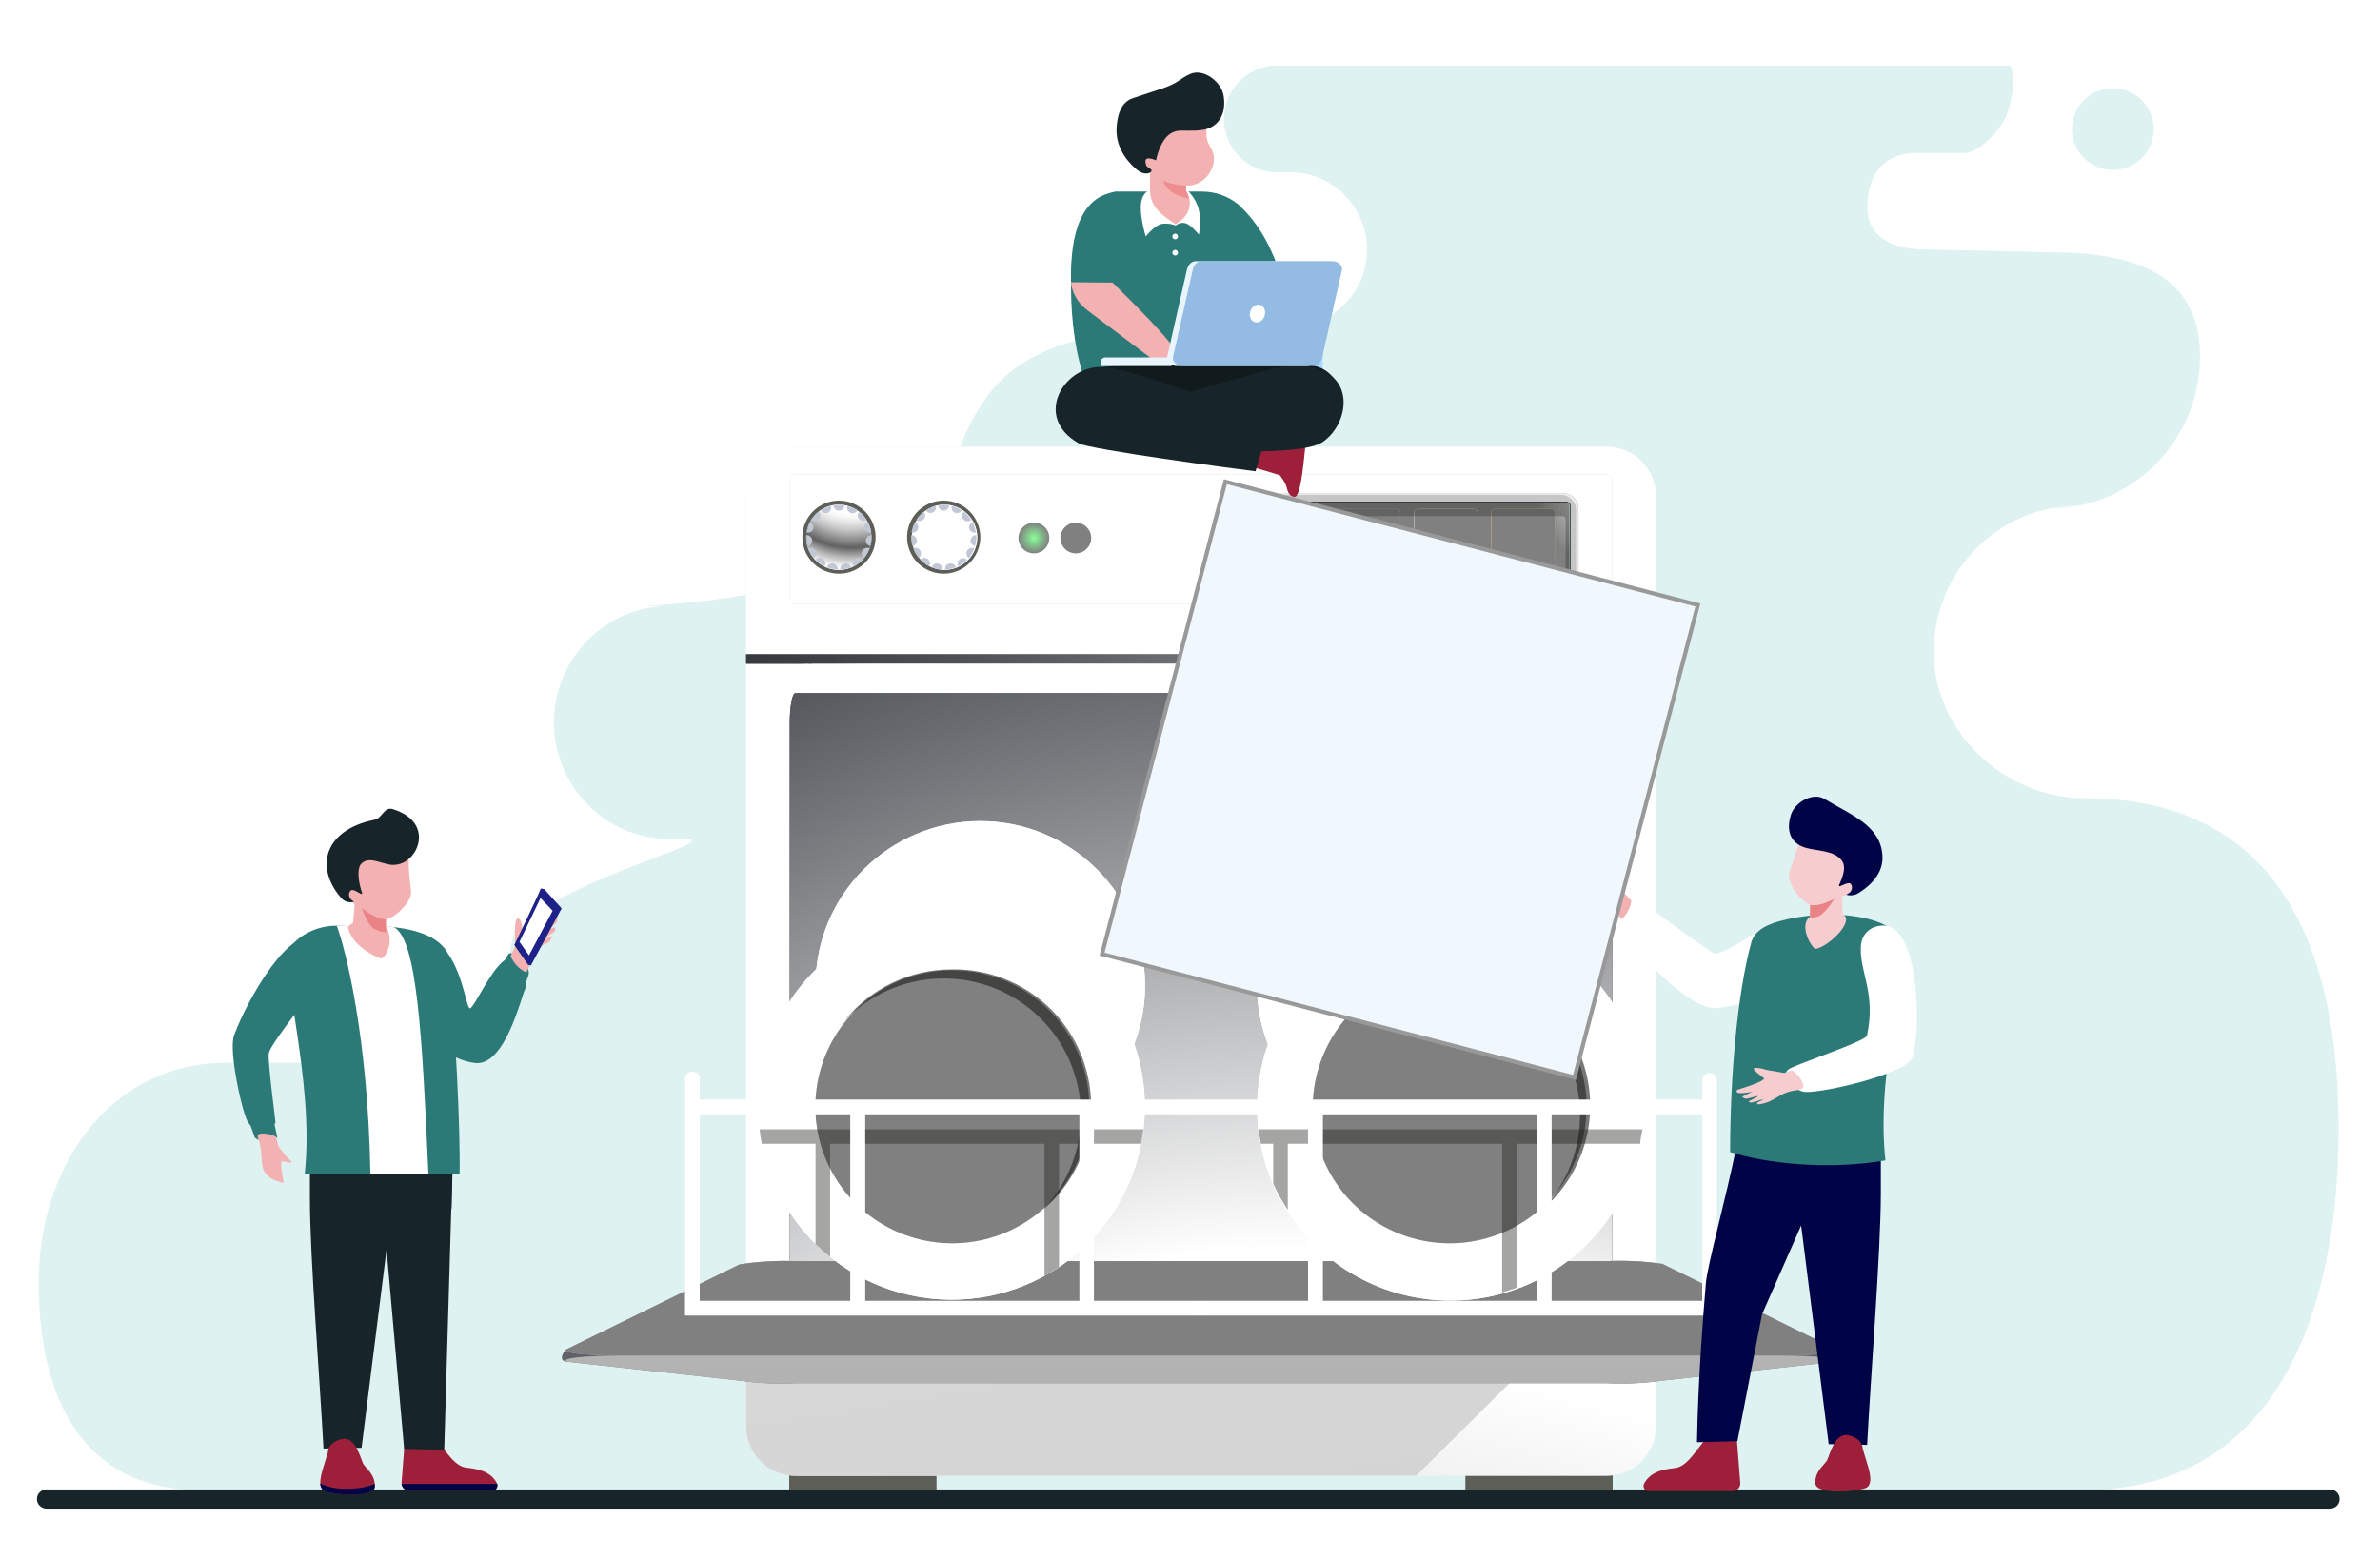 <svg width="580" height="380" viewBox="0 0 580 380" fill="none" xmlns="http://www.w3.org/2000/svg">
<path fill-rule="evenodd" clip-rule="evenodd" d="M97.438 259.053H55.233C27.008 259.053 9.422 283.977 9.422 312.607C9.422 341.238 20.468 363.176 48.705 363.176H508.039C553.744 363.176 569.915 321.398 569.915 275.03C569.915 228.662 553.728 194.572 508.039 194.572C488.719 194.572 471.239 178.528 471.239 158.925C471.239 139.321 487.047 123.281 506.372 123.281L499.616 123.947C519.705 123.947 536.142 107.269 536.142 86.885C536.142 66.5 519.705 61.492 499.616 61.492L469.622 60.827C461.798 60.827 455.072 58.293 455.072 50.36C455.072 42.426 459.282 37.271 467.106 37.271H479.046C481.671 37.245 487.583 32.416 489.272 27.349C489.905 24.816 491.805 19.524 489.905 16C489.905 16 489.905 16 488.005 16C488.005 16 479.232 16 475.55 16H419.817C419.817 16 405.88 16 372.976 16H311.079C304.037 16 298.274 21.852 298.274 28.996C298.286 36.14 304.037 42 311.079 42H314.546C324.751 42 333.123 50.474 333.123 60.827C333.123 71.18 324.772 79.653 314.546 79.653H296.036C246.054 79.653 238.994 92.907 230.238 119.266C221.481 145.625 156.421 147.732 156.421 147.732H162.97C147.589 147.732 135.007 160.5 135.007 176.105C135.007 191.71 147.589 204.478 162.97 204.478H166.17C180.948 204.478 124.35 216.756 124.35 231.766C124.35 246.775 112.232 259.053 97.438 259.053ZM515.036 41.417C513.06 41.447 511.121 40.888 509.464 39.812C507.807 38.736 506.507 37.192 505.73 35.375C504.953 33.559 504.734 31.552 505.101 29.611C505.467 27.67 506.403 25.881 507.788 24.473C509.174 23.065 510.947 22.1 512.882 21.702C514.817 21.305 516.827 21.491 518.656 22.238C520.484 22.986 522.05 24.26 523.152 25.9C524.255 27.539 524.845 29.469 524.848 31.445C524.859 32.744 524.614 34.033 524.127 35.237C523.64 36.442 522.92 37.538 522.008 38.465C521.097 39.391 520.012 40.128 518.816 40.635C517.619 41.142 516.335 41.407 515.036 41.417Z" fill="#DEF2F1"/>
<path fill-rule="evenodd" clip-rule="evenodd" d="M11.236 363.062H567.924C568.526 363.088 569.094 363.345 569.511 363.78C569.927 364.214 570.16 364.793 570.16 365.395C570.16 365.997 569.927 366.576 569.511 367.011C569.094 367.445 568.526 367.702 567.924 367.728H11.236C10.634 367.702 10.066 367.445 9.649 367.011C9.233 366.576 9 365.997 9 365.395C9 364.793 9.233 364.214 9.649 363.78C10.066 363.345 10.634 363.088 11.236 363.062" fill="#17252A"/>
<path fill-rule="evenodd" clip-rule="evenodd" d="M119.952 363.352H99.718C99.262 363.353 98.821 363.186 98.479 362.885C98.137 362.583 97.918 362.167 97.862 361.714C97.848 361.584 97.848 361.452 97.862 361.321L98.686 350.721C99.338 350.439 100.014 350.216 100.706 350.055C101.052 349.977 101.372 349.811 101.635 349.573C101.898 349.335 102.095 349.033 102.207 348.696C102.207 348.647 102.234 348.592 102.245 348.543C102.714 346.502 105.662 345.852 106.202 347.845C106.273 348.107 106.333 348.352 106.388 348.598L106.426 348.772C106.513 349.204 106.573 349.597 106.622 349.941C106.686 350.418 106.721 350.9 106.726 351.382L107.501 352.386L107.872 352.872L108.653 353.876L109.008 354.318C109.286 354.667 109.554 355 109.837 355.312C109.963 355.448 110.089 355.59 110.22 355.721C111.262 356.813 112.31 357.56 113.555 357.735C115.738 358.035 119.335 358.281 121.065 361.485C121.101 361.551 121.131 361.621 121.153 361.692C121.215 361.88 121.232 362.08 121.202 362.276C121.171 362.471 121.095 362.657 120.979 362.817C120.862 362.977 120.709 363.107 120.533 363.196C120.356 363.286 120.161 363.331 119.963 363.33" fill="#9D1F39"/>
<path d="M119.952 363.352H99.718C99.262 363.353 98.822 363.187 98.48 362.885C98.138 362.584 97.918 362.167 97.862 361.715H121.148C121.21 361.903 121.227 362.103 121.197 362.298C121.167 362.494 121.09 362.679 120.974 362.839C120.857 363 120.705 363.13 120.528 363.219C120.351 363.308 120.156 363.354 119.958 363.352" fill="#000446"/>
<path fill-rule="evenodd" clip-rule="evenodd" d="M75.521 279.954V292.372C75.521 306.143 77.956 336.383 78.834 353.096L88.114 352.916L95.712 292.645L110.034 294.686L110.444 278.207C109.8 221.233 80.308 234.431 82.857 266.668C83.141 270.216 74.167 276.062 75.532 279.954" fill="#17252A"/>
<path fill-rule="evenodd" clip-rule="evenodd" d="M110.309 283.3H92.329L98.486 353.167L108.256 353.418L110.309 283.3Z" fill="#17252A"/>
<path fill-rule="evenodd" clip-rule="evenodd" d="M91.334 362.364C91.17 365.306 80.706 364.291 79.031 363.407C78.724 363.221 78.472 362.957 78.302 362.641C78.132 362.325 78.05 361.969 78.064 361.611C77.983 360.339 78.457 358.718 78.867 357.441C79.538 355.366 79.445 355.405 79.909 353.985C79.909 353.985 79.789 351.682 83.223 350.803C86.656 349.924 87.906 355.661 88.49 356.764C89.036 357.779 91.11 359.16 91.323 361.676C91.342 361.912 91.342 362.15 91.323 362.386" fill="#9D1F39"/>
<path d="M91.334 362.365C91.17 365.307 80.707 364.291 79.031 363.407C78.724 363.222 78.472 362.957 78.302 362.641C78.132 362.325 78.05 361.97 78.065 361.611C79.919 362.48 81.945 362.92 83.992 362.9C87.546 362.954 90.106 362.321 91.323 361.655C91.342 361.891 91.342 362.128 91.323 362.365" fill="#000446"/>
<path fill-rule="evenodd" clip-rule="evenodd" d="M99.407 242.821C102.584 249.775 106.503 257.749 115.619 259.098C122.998 260.189 126.89 243.378 127.955 241.118C129.019 238.858 127.212 232.215 123.681 233.64C120.149 235.064 115.493 245.845 114.532 245.779C113.392 245.708 112.578 233.039 105.515 228.973C104.423 228.334 98.043 239.83 99.407 242.821" fill="#2B7A78"/>
<path fill-rule="evenodd" clip-rule="evenodd" d="M81.798 225.66C77.317 225.66 72.808 227.936 70.843 230.856C67.814 235.359 76.776 263.285 74.249 286.172H111.994C112.229 276.696 111.044 247.963 108.899 231.937C104.199 224.557 89.025 225.66 81.798 225.66Z" fill="#2B7A78"/>
<path fill-rule="evenodd" clip-rule="evenodd" d="M96.039 226.024C101.596 229.021 102.879 252.017 104.407 286.208H90.27C89.664 252.634 84.211 231.417 82.082 225.686C86.618 225.391 90.444 225.14 95.996 226.024" fill="white"/>
<path fill-rule="evenodd" clip-rule="evenodd" d="M98.769 220.676C97.344 222.373 95.706 223.749 94.025 224.12V225.954L94.353 226.396C95.548 228.476 94.899 232.657 92.912 233.678C89.806 232.586 85.597 229.818 84.757 225.965L85.303 225.452L86.061 224.906L86.433 220.343C86.198 220.272 84.697 218.891 84.222 218.612C83.747 218.334 83.218 217.171 83.409 216.118C83.6 215.064 85.144 215.774 85.144 215.774C83.807 212.641 82.099 209.939 85.537 208.203C88.976 206.467 95.908 206.566 95.908 206.566L100.204 206.118C99.38 207.368 99.522 211.533 99.877 214.628C100.193 217.395 100.657 218.35 98.752 220.632" fill="#F4B1B1"/>
<path fill-rule="evenodd" clip-rule="evenodd" d="M88.207 221.348C88.207 221.348 89.555 225.714 91.324 226.495C93.092 227.275 93.338 227.177 94.053 227.254V224.121C92.732 224.028 90.974 223.575 88.213 221.348" fill="#E98385"/>
<path fill-rule="evenodd" clip-rule="evenodd" d="M78.993 237.423C80.63 234.06 80.319 231.047 77.175 228.957C71.105 225.032 60.581 242.832 57.044 252.351C55.609 256.216 59.184 271.958 60.521 273.694C61.226 274.605 64.451 278.453 67.137 273.639C67.186 273.552 65.199 258.683 65.499 256.762C65.871 254.267 77.857 239.781 79.009 237.423" fill="#2B7A78"/>
<path fill-rule="evenodd" clip-rule="evenodd" d="M66.836 273.813C65.979 272.612 64.227 271.679 62.469 271.242C60.52 270.756 59.549 270.582 60.4 272.656C60.995 274.108 62.12 277.345 62.12 277.345C64.052 278.791 66.094 277.77 67.578 277.235L66.836 273.813Z" fill="#2B7A78"/>
<path fill-rule="evenodd" clip-rule="evenodd" d="M122.267 235.484C122.55 237.886 125.744 240.981 127.561 241.183C127.649 240.806 128.342 239.098 128.762 237.82C129.657 235.091 124.63 231.27 123.85 232.64L122.267 235.484Z" fill="#2B7A78"/>
<path fill-rule="evenodd" clip-rule="evenodd" d="M125.553 230.637C125.482 229.518 125.264 225.081 125.848 224.158C126.143 223.689 126.284 223.825 126.525 224C126.809 224.284 126.999 224.648 127.07 225.043C127.199 225.693 127.288 226.351 127.338 227.013C129.347 225.119 130.788 221.593 131.95 219.131C132.425 218.132 133.588 217.903 133.293 219.53C133.075 220.856 131.656 224.093 131.656 224.093L135.023 223.782C135.722 223.105 136.006 224.12 135.733 224.655C135.285 225.534 132.545 227.155 132.545 227.155L134.767 226.161C135.509 225.616 135.367 226.767 135.198 227.008C134.805 227.553 132.294 228.705 132.294 228.705L134.046 228.328C135.067 227.641 134.046 229.502 133.746 229.693C133.681 229.737 132.109 230.337 131.563 230.932C130.16 232.422 129.068 235.343 128.288 237.089C126.563 236.252 125.196 234.825 124.434 233.066L125.553 230.637Z" fill="#F4B1B1"/>
<path fill-rule="evenodd" clip-rule="evenodd" d="M67.24 277.077L67.83 279.446L69.871 282.039C69.871 282.039 71.165 283.032 71.028 283.447C71.028 283.523 68.692 282.988 68.638 283.076C68.141 283.84 69.216 288.37 69.135 288.354C61.596 286.716 64.959 282.492 62.868 277.377C62.093 275.489 66.509 276.515 67.235 277.077" fill="#F4B1B1"/>
<path fill-rule="evenodd" clip-rule="evenodd" d="M95.772 197.248C105.941 200.387 102.071 210.13 96.558 210.768C93.698 211.243 90.352 208.372 88.119 210.457C87.027 211.494 87.207 214.278 88.01 216.931C88.245 217.717 88.61 218.317 87.409 217.591C86.864 217.253 85.936 216.767 85.581 216.996C84.784 217.504 85.008 218.781 85.548 219.245C85.788 219.453 86.247 219.791 86.247 219.791C85.737 219.954 85.192 219.971 84.674 219.841C84.155 219.711 83.682 219.438 83.31 219.054C76.782 211.833 78.572 202.417 91.23 199.824C93.277 199.41 93.49 196.549 95.772 197.237" fill="#17252A"/>
<path fill-rule="evenodd" clip-rule="evenodd" d="M131.797 216.576C131.197 218.214 125.34 230.353 125.34 230.353L128.708 235.195L129.374 235.337L136.873 221.423L132.616 216.713L131.797 216.576Z" fill="#1E2187"/>
<path fill-rule="evenodd" clip-rule="evenodd" d="M131.722 218.896L126.602 229.568L128.905 232.881L134.68 222.002L131.722 218.896Z" fill="white"/>
<path d="M228.227 350.183H192.328V363.119H228.227V350.183Z" fill="#5E5E58"/>
<path d="M393.008 350.183H357.108V363.119H393.008V350.183Z" fill="#5E5E58"/>
<path d="M391.547 108.888H193.786C187.177 108.888 181.82 114.232 181.82 120.826V347.771C181.82 354.364 187.177 359.709 193.786 359.709H391.547C398.156 359.709 403.514 354.364 403.514 347.771V120.826C403.514 114.232 398.156 108.888 391.547 108.888Z" fill="#E8EEFF"/>
<path style="mix-blend-mode:multiply" d="M391.547 108.888H193.786C187.177 108.888 181.82 114.232 181.82 120.826V347.771C181.82 354.364 187.177 359.709 193.786 359.709H391.547C398.156 359.709 403.514 354.364 403.514 347.771V120.826C403.514 114.232 398.156 108.888 391.547 108.888Z" fill="url(#paint0_radial)"/>
<path style="mix-blend-mode:multiply" d="M181.82 322.48V347.771C181.82 349.342 182.131 350.898 182.735 352.349C183.339 353.8 184.224 355.118 185.339 356.227C186.455 357.336 187.779 358.214 189.236 358.812C190.693 359.409 192.253 359.714 193.828 359.708H345.14L382.666 322.48H181.82Z" fill="url(#paint1_radial)"/>
<path d="M391.547 115.668H193.828C193.068 115.668 192.452 116.283 192.452 117.041V145.825C192.452 146.583 193.068 147.197 193.828 147.197H391.547C392.307 147.197 392.923 146.583 392.923 145.825V117.041C392.923 116.283 392.307 115.668 391.547 115.668Z" fill="#CCD2E0"/>
<path style="mix-blend-mode:multiply" d="M391.547 115.668H193.828C193.068 115.668 192.452 116.283 192.452 117.041V145.825C192.452 146.583 193.068 147.197 193.828 147.197H391.547C392.307 147.197 392.923 146.583 392.923 145.825V117.041C392.923 116.283 392.307 115.668 391.547 115.668Z" fill="url(#paint2_radial)"/>
<path d="M193.828 336.79C193.078 336.79 192.452 333.504 192.452 329.428V176.356C192.452 172.197 193.078 168.952 193.828 168.952H391.547C392.298 168.952 392.923 172.28 392.923 176.356V329.428C392.923 333.587 392.298 336.79 391.547 336.79H193.828Z" fill="#46484D"/>
<path style="mix-blend-mode:multiply" d="M193.828 336.79C193.078 336.79 192.452 333.504 192.452 329.428V176.356C192.452 172.197 193.078 168.952 193.828 168.952H391.547C392.298 168.952 392.923 172.28 392.923 176.356V329.428C392.923 333.587 392.298 336.79 391.547 336.79H193.828Z" fill="url(#paint3_radial)"/>
<path d="M213.384 130.934C213.384 132.694 212.86 134.415 211.88 135.879C210.899 137.343 209.506 138.484 207.875 139.158C206.245 139.831 204.451 140.008 202.72 139.664C200.989 139.321 199.399 138.473 198.152 137.228C196.904 135.983 196.054 134.397 195.71 132.67C195.365 130.944 195.542 129.154 196.217 127.527C196.893 125.901 198.036 124.51 199.504 123.532C200.971 122.554 202.696 122.032 204.461 122.032C206.827 122.032 209.097 122.97 210.77 124.639C212.444 126.309 213.384 128.573 213.384 130.934V130.934Z" fill="#5E5E58"/>
<path d="M212.383 130.933C212.391 132.507 211.93 134.049 211.058 135.362C210.186 136.675 208.943 137.7 207.486 138.306C206.029 138.913 204.424 139.073 202.875 138.768C201.327 138.463 199.904 137.705 198.788 136.592C197.671 135.478 196.912 134.059 196.606 132.514C196.3 130.969 196.461 129.368 197.069 127.915C197.677 126.461 198.704 125.221 200.02 124.351C201.336 123.481 202.882 123.021 204.46 123.029C206.558 123.04 208.567 123.876 210.05 125.356C211.533 126.836 212.372 128.84 212.383 130.933V130.933Z" fill="#E8EEFF"/>
<path style="mix-blend-mode:multiply" d="M212.383 130.933C212.391 132.507 211.93 134.049 211.058 135.362C210.186 136.675 208.943 137.7 207.486 138.306C206.029 138.913 204.424 139.073 202.875 138.768C201.327 138.463 199.904 137.705 198.788 136.592C197.671 135.478 196.912 134.059 196.606 132.514C196.3 130.969 196.461 129.368 197.069 127.915C197.677 126.461 198.704 125.221 200.02 124.351C201.336 123.481 202.882 123.021 204.46 123.029C206.558 123.04 208.567 123.876 210.05 125.356C211.533 126.836 212.372 128.84 212.383 130.933V130.933Z" fill="url(#paint4_radial)"/>
<path d="M197.915 131.64C197.883 131.301 197.723 130.988 197.467 130.764C197.211 130.54 196.879 130.421 196.539 130.433C196.539 130.433 196.539 130.766 196.539 130.933C196.544 131.666 196.657 132.395 196.872 133.096C197.196 133.025 197.482 132.838 197.675 132.568C197.868 132.299 197.953 131.968 197.915 131.64V131.64Z" fill="#C1C7D4"/>
<path d="M198.749 134.22C198.575 133.931 198.3 133.716 197.977 133.616C197.654 133.516 197.306 133.539 196.998 133.679C197.326 134.517 197.775 135.301 198.332 136.008C198.619 135.821 198.822 135.53 198.899 135.197C198.977 134.864 198.923 134.514 198.749 134.22V134.22Z" fill="#C1C7D4"/>
<path d="M200.959 138.047C201.127 137.755 201.182 137.412 201.113 137.082C201.044 136.752 200.855 136.459 200.583 136.259C200.316 136.053 199.98 135.96 199.645 135.999C199.31 136.038 199.003 136.206 198.791 136.467C199.423 137.107 200.155 137.641 200.959 138.047Z" fill="#C1C7D4"/>
<path d="M198.206 128.895C198.305 128.569 198.278 128.219 198.132 127.911C197.985 127.604 197.73 127.361 197.414 127.231C197.02 128.046 196.753 128.915 196.622 129.81C196.953 129.878 197.297 129.823 197.589 129.654C197.881 129.485 198.101 129.215 198.206 128.895Z" fill="#C1C7D4"/>
<path d="M203.084 137.38C202.753 137.302 202.404 137.354 202.11 137.524C201.815 137.694 201.597 137.97 201.5 138.295C202.352 138.626 203.254 138.809 204.168 138.836C204.196 138.503 204.101 138.172 203.901 137.904C203.702 137.636 203.411 137.45 203.084 137.38V137.38Z" fill="#C1C7D4"/>
<path d="M201.792 124.944C202.092 124.799 202.33 124.551 202.46 124.245C202.59 123.939 202.605 123.596 202.501 123.28C201.623 123.493 200.79 123.859 200.041 124.362C200.201 124.665 200.473 124.895 200.799 125.004C201.126 125.112 201.481 125.091 201.792 124.944V124.944Z" fill="#C1C7D4"/>
<path d="M197.748 126.733C198.025 126.931 198.367 127.02 198.706 126.981C199.045 126.943 199.357 126.78 199.583 126.525C199.805 126.28 199.929 125.961 199.929 125.631C199.929 125.3 199.805 124.981 199.583 124.736C198.855 125.286 198.234 125.962 197.748 126.733V126.733Z" fill="#C1C7D4"/>
<path d="M210.173 134.22C210.005 134.512 209.95 134.856 210.019 135.185C210.088 135.515 210.277 135.808 210.548 136.008C211.142 135.32 211.608 134.531 211.924 133.679C211.617 133.539 211.268 133.516 210.945 133.616C210.622 133.716 210.347 133.931 210.173 134.22V134.22Z" fill="#C1C7D4"/>
<path d="M207.129 124.944C207.445 125.108 207.814 125.144 208.156 125.043C208.498 124.942 208.788 124.713 208.964 124.403C208.214 123.9 207.381 123.534 206.504 123.321C206.396 123.622 206.399 123.951 206.514 124.248C206.629 124.546 206.847 124.793 207.129 124.944Z" fill="#C1C7D4"/>
<path d="M205.837 137.381C205.505 137.442 205.209 137.626 205.008 137.896C204.807 138.166 204.716 138.502 204.753 138.837C205.654 138.814 206.543 138.631 207.38 138.296C207.291 137.974 207.081 137.698 206.793 137.528C206.506 137.357 206.163 137.304 205.837 137.381V137.381Z" fill="#C1C7D4"/>
<path d="M210.132 136.467C209.919 136.206 209.613 136.038 209.278 135.999C208.943 135.96 208.606 136.053 208.339 136.259C208.067 136.459 207.879 136.752 207.809 137.082C207.74 137.412 207.795 137.755 207.964 138.047C208.776 137.656 209.511 137.12 210.132 136.467V136.467Z" fill="#C1C7D4"/>
<path d="M211.007 131.641C210.969 131.975 211.061 132.311 211.262 132.581C211.463 132.852 211.759 133.036 212.091 133.097C212.293 132.394 212.391 131.665 212.383 130.934V130.435C212.045 130.432 211.718 130.554 211.464 130.776C211.21 130.999 211.048 131.306 211.007 131.641V131.641Z" fill="#C1C7D4"/>
<path d="M205.795 123.154C204.913 122.988 204.008 122.988 203.126 123.154C203.126 123.507 203.267 123.846 203.517 124.095C203.767 124.345 204.107 124.485 204.461 124.485C204.815 124.485 205.154 124.345 205.404 124.095C205.654 123.846 205.795 123.507 205.795 123.154V123.154Z" fill="#C1C7D4"/>
<path d="M209.381 124.736C209.158 124.981 209.035 125.3 209.035 125.631C209.035 125.961 209.158 126.28 209.381 126.525C209.607 126.78 209.919 126.943 210.258 126.981C210.597 127.02 210.939 126.931 211.216 126.733C210.73 125.962 210.109 125.286 209.381 124.736V124.736Z" fill="#C1C7D4"/>
<path d="M210.715 128.895C210.813 129.22 211.031 129.496 211.325 129.666C211.62 129.836 211.968 129.888 212.3 129.81C212.195 128.922 211.926 128.062 211.507 127.272C211.189 127.386 210.928 127.619 210.779 127.922C210.631 128.226 210.608 128.575 210.715 128.895V128.895Z" fill="#C1C7D4"/>
<path d="M238.902 130.933C238.901 132.687 238.382 134.401 237.409 135.861C236.436 137.321 235.052 138.462 233.431 139.14C231.81 139.818 230.025 140.004 228.299 139.674C226.572 139.344 224.983 138.512 223.728 137.284C222.474 136.056 221.611 134.485 221.248 132.77C220.886 131.054 221.039 129.27 221.688 127.641C222.338 126.011 223.456 124.61 224.901 123.612C226.346 122.614 228.055 122.065 229.812 122.032C230.998 122.01 232.176 122.224 233.278 122.661C234.38 123.098 235.383 123.751 236.23 124.579C237.076 125.408 237.748 126.397 238.207 127.488C238.666 128.579 238.902 129.75 238.902 130.933Z" fill="#5E5E58"/>
<path d="M238.151 130.934C238.158 132.49 237.705 134.015 236.851 135.317C235.996 136.62 234.777 137.643 233.344 138.26C231.912 138.877 230.329 139.061 228.792 138.788C227.256 138.515 225.834 137.798 224.702 136.726C223.571 135.654 222.78 134.274 222.429 132.757C222.077 131.24 222.18 129.654 222.724 128.195C223.268 126.736 224.23 125.469 225.49 124.551C226.751 123.632 228.253 123.104 229.812 123.03C230.884 122.986 231.954 123.157 232.959 123.533C233.963 123.909 234.882 124.482 235.66 125.22C236.438 125.957 237.059 126.843 237.487 127.824C237.915 128.806 238.141 129.863 238.151 130.934V130.934Z" fill="#E8EEFF"/>
<path style="mix-blend-mode:multiply" d="M238.151 130.934C238.158 132.49 237.705 134.015 236.851 135.317C235.996 136.62 234.777 137.643 233.344 138.26C231.912 138.877 230.329 139.061 228.792 138.788C227.256 138.515 225.834 137.798 224.702 136.726C223.571 135.654 222.78 134.274 222.429 132.757C222.077 131.24 222.18 129.654 222.724 128.195C223.268 126.736 224.23 125.469 225.49 124.551C226.751 123.632 228.253 123.104 229.812 123.03C230.884 122.986 231.954 123.157 232.959 123.533C233.963 123.909 234.882 124.482 235.66 125.22C236.438 125.957 237.059 126.843 237.487 127.824C237.915 128.806 238.141 129.863 238.151 130.934V130.934Z" fill="url(#paint5_radial)"/>
<path d="M223.432 131.64C223.4 131.301 223.24 130.988 222.984 130.764C222.729 130.54 222.397 130.421 222.056 130.433V130.933C222.048 131.664 222.146 132.393 222.348 133.096C222.68 133.035 222.976 132.85 223.177 132.58C223.378 132.31 223.469 131.974 223.432 131.64Z" fill="#C1C7D4"/>
<path d="M224.266 134.219C224.099 133.933 223.832 133.719 223.516 133.619C223.2 133.519 222.858 133.54 222.556 133.678C222.852 134.53 223.304 135.32 223.89 136.007C224.162 135.807 224.351 135.514 224.42 135.184C224.489 134.854 224.434 134.511 224.266 134.219V134.219Z" fill="#C1C7D4"/>
<path d="M226.476 138.047C226.644 137.755 226.699 137.412 226.63 137.082C226.561 136.752 226.372 136.459 226.101 136.259C225.834 136.053 225.497 135.96 225.162 135.999C224.827 136.038 224.52 136.206 224.308 136.467C224.94 137.107 225.672 137.641 226.476 138.047Z" fill="#C1C7D4"/>
<path d="M223.724 128.895C223.825 128.574 223.804 128.228 223.666 127.921C223.528 127.614 223.281 127.369 222.974 127.231C222.547 128.036 222.265 128.909 222.14 129.81C222.471 129.888 222.819 129.837 223.114 129.667C223.409 129.497 223.627 129.221 223.724 128.895V128.895Z" fill="#C1C7D4"/>
<path d="M228.602 137.381C228.276 137.304 227.934 137.357 227.646 137.528C227.358 137.698 227.148 137.974 227.06 138.296C227.896 138.631 228.785 138.814 229.686 138.837C229.724 138.502 229.632 138.166 229.431 137.896C229.23 137.626 228.934 137.442 228.602 137.381V137.381Z" fill="#C1C7D4"/>
<path d="M227.31 124.944C227.616 124.807 227.86 124.559 227.991 124.251C228.122 123.942 228.132 123.596 228.019 123.28C227.167 123.515 226.363 123.895 225.642 124.403C225.808 124.679 226.068 124.886 226.374 124.985C226.681 125.085 227.013 125.07 227.31 124.944V124.944Z" fill="#C1C7D4"/>
<path d="M223.265 126.733C223.542 126.931 223.883 127.02 224.222 126.981C224.561 126.943 224.874 126.78 225.099 126.525C225.331 126.285 225.461 125.964 225.461 125.631C225.461 125.297 225.331 124.977 225.099 124.736C224.372 125.286 223.75 125.962 223.265 126.733Z" fill="#C1C7D4"/>
<path d="M235.691 134.22C235.517 134.514 235.463 134.864 235.541 135.197C235.619 135.53 235.822 135.821 236.108 136.008C236.676 135.309 237.127 134.522 237.442 133.679C237.135 133.539 236.786 133.516 236.463 133.616C236.14 133.716 235.866 133.931 235.691 134.22Z" fill="#C1C7D4"/>
<path d="M232.646 124.944C232.953 125.084 233.302 125.106 233.625 125.006C233.948 124.907 234.223 124.692 234.397 124.403C233.648 123.9 232.815 123.534 231.937 123.321C231.844 123.632 231.865 123.965 231.995 124.262C232.124 124.558 232.355 124.8 232.646 124.944V124.944Z" fill="#C1C7D4"/>
<path d="M231.354 137.38C231.025 137.441 230.733 137.627 230.538 137.898C230.344 138.17 230.262 138.506 230.311 138.836C231.211 138.805 232.099 138.622 232.938 138.295C232.841 137.97 232.622 137.694 232.328 137.524C232.033 137.354 231.685 137.302 231.354 137.38V137.38Z" fill="#C1C7D4"/>
<path d="M235.691 136.465C235.461 136.232 235.154 136.088 234.827 136.06C234.5 136.032 234.174 136.121 233.907 136.312C233.64 136.503 233.451 136.782 233.373 137.1C233.294 137.418 233.333 137.754 233.481 138.046C234.299 137.643 235.046 137.109 235.691 136.465Z" fill="#C1C7D4"/>
<path d="M236.525 131.64C236.488 131.974 236.579 132.31 236.78 132.58C236.981 132.851 237.278 133.035 237.609 133.096C237.825 132.395 237.937 131.666 237.943 130.933C237.943 130.933 237.943 130.6 237.943 130.434C237.598 130.421 237.261 130.537 236.998 130.761C236.736 130.984 236.567 131.298 236.525 131.64V131.64Z" fill="#C1C7D4"/>
<path d="M231.313 123.154C230.431 122.988 229.526 122.988 228.644 123.154C228.644 123.507 228.785 123.846 229.035 124.095C229.285 124.345 229.624 124.485 229.978 124.485C230.332 124.485 230.672 124.345 230.922 124.095C231.172 123.846 231.313 123.507 231.313 123.154Z" fill="#C1C7D4"/>
<path d="M234.898 124.736C234.632 124.974 234.472 125.306 234.453 125.661C234.433 126.016 234.556 126.364 234.793 126.629C235.031 126.894 235.365 127.053 235.72 127.073C236.076 127.092 236.425 126.97 236.691 126.733C236.218 125.966 235.61 125.29 234.898 124.736V124.736Z" fill="#C1C7D4"/>
<path d="M236.232 128.895C236.33 129.22 236.548 129.496 236.842 129.666C237.137 129.836 237.485 129.888 237.817 129.81C237.712 128.922 237.443 128.062 237.025 127.272C236.706 127.386 236.445 127.619 236.297 127.922C236.148 128.226 236.125 128.575 236.232 128.895V128.895Z" fill="#C1C7D4"/>
<path d="M301.319 139.627V123.904C301.324 123.417 301.426 122.937 301.617 122.49C301.809 122.043 302.087 121.638 302.435 121.298C302.784 120.958 303.196 120.69 303.648 120.509C304.1 120.328 304.584 120.238 305.071 120.243H380.873C381.364 120.232 381.852 120.318 382.31 120.497C382.767 120.675 383.184 120.943 383.537 121.283C383.89 121.623 384.171 122.03 384.365 122.48C384.56 122.93 384.662 123.414 384.668 123.904V139.627C384.657 140.113 384.55 140.592 384.354 141.037C384.157 141.482 383.875 141.884 383.522 142.22C383.17 142.556 382.755 142.82 382.3 142.996C381.846 143.172 381.361 143.256 380.873 143.245H305.071C304.586 143.256 304.103 143.171 303.651 142.995C303.199 142.819 302.787 142.554 302.438 142.218C302.089 141.881 301.81 141.479 301.618 141.034C301.426 140.589 301.324 140.111 301.319 139.627Z" fill="#707070"/>
<path style="mix-blend-mode:multiply" opacity="0.6" d="M301.319 139.627V123.904C301.324 123.417 301.426 122.937 301.617 122.49C301.809 122.043 302.087 121.638 302.435 121.298C302.784 120.958 303.196 120.69 303.648 120.509C304.1 120.328 304.584 120.238 305.071 120.243H380.873C381.364 120.232 381.852 120.318 382.31 120.497C382.767 120.675 383.184 120.943 383.537 121.283C383.89 121.623 384.171 122.03 384.365 122.48C384.56 122.93 384.662 123.414 384.668 123.904V139.627C384.657 140.113 384.55 140.592 384.354 141.037C384.157 141.482 383.875 141.884 383.522 142.22C383.17 142.556 382.755 142.82 382.3 142.996C381.846 143.172 381.361 143.256 380.873 143.245H305.071C304.586 143.256 304.103 143.171 303.651 142.995C303.199 142.819 302.787 142.554 302.438 142.218C302.089 141.881 301.81 141.479 301.618 141.034C301.426 140.589 301.324 140.111 301.319 139.627Z" fill="url(#paint6_radial)"/>
<g style="mix-blend-mode:overlay" opacity="0.7">
<path d="M380.874 120.243H305.072C304.149 120.248 303.26 120.588 302.57 121.2C303.166 120.815 303.862 120.612 304.572 120.618H380.374C380.868 120.617 381.358 120.716 381.813 120.907C382.269 121.098 382.682 121.378 383.028 121.731C383.373 122.084 383.645 122.502 383.826 122.96C384.008 123.419 384.096 123.91 384.085 124.403V140.126C384.081 140.649 383.964 141.166 383.741 141.64C383.517 142.114 383.194 142.534 382.792 142.871C383.331 142.556 383.78 142.107 384.094 141.567C384.408 141.028 384.577 140.417 384.585 139.793V123.904C384.574 122.929 384.178 121.998 383.483 121.313C382.789 120.627 381.851 120.243 380.874 120.243Z" fill="white"/>
</g>
<path d="M304.238 141.25C303.962 141.25 303.697 141.14 303.501 140.945C303.306 140.75 303.196 140.486 303.196 140.21V123.281C303.207 123.012 303.321 122.758 303.515 122.572C303.71 122.386 303.969 122.282 304.238 122.282H381.708C381.977 122.282 382.236 122.386 382.431 122.572C382.625 122.758 382.74 123.012 382.75 123.281V140.21C382.75 140.486 382.641 140.75 382.445 140.945C382.25 141.14 381.984 141.25 381.708 141.25H304.238Z" fill="#333333"/>
<g style="mix-blend-mode:overlay" opacity="0.7">
<path d="M381.707 141.25H304.237C303.961 141.25 303.696 141.14 303.5 140.945C303.305 140.75 303.195 140.486 303.195 140.21V123.28C303.21 123.019 303.312 122.769 303.487 122.573C303.339 122.668 303.216 122.796 303.128 122.948C303.041 123.101 302.993 123.272 302.986 123.447V140.376C302.992 140.513 303.024 140.647 303.081 140.771C303.139 140.895 303.22 141.007 303.321 141.1C303.422 141.192 303.54 141.264 303.668 141.311C303.797 141.359 303.934 141.38 304.07 141.374H381.54C381.816 141.366 382.081 141.263 382.291 141.083C382.111 141.181 381.912 141.238 381.707 141.25V141.25Z" fill="white"/>
</g>
<path d="M382.499 140.209C382.5 140.31 382.479 140.411 382.439 140.505C382.398 140.599 382.339 140.683 382.265 140.753C382.191 140.823 382.103 140.878 382.007 140.913C381.911 140.948 381.809 140.963 381.707 140.957H304.237C304.038 140.957 303.847 140.878 303.707 140.738C303.566 140.598 303.487 140.407 303.487 140.209V123.279C303.487 123.081 303.566 122.89 303.707 122.75C303.847 122.609 304.038 122.53 304.237 122.53H381.707C381.809 122.525 381.911 122.54 382.007 122.575C382.103 122.61 382.191 122.664 382.265 122.734C382.339 122.805 382.398 122.889 382.439 122.983C382.479 123.076 382.5 123.177 382.499 123.279V140.209Z" fill="#73BFB9"/>
<path style="mix-blend-mode:overlay" d="M382.499 140.209C382.5 140.31 382.479 140.411 382.439 140.505C382.398 140.599 382.339 140.683 382.265 140.753C382.191 140.823 382.103 140.878 382.007 140.913C381.911 140.948 381.809 140.963 381.707 140.957H304.237C304.038 140.957 303.847 140.878 303.707 140.738C303.566 140.598 303.487 140.407 303.487 140.209V123.279C303.487 123.081 303.566 122.89 303.707 122.75C303.847 122.609 304.038 122.53 304.237 122.53H381.707C381.809 122.525 381.911 122.54 382.007 122.575C382.103 122.61 382.191 122.664 382.265 122.734C382.339 122.805 382.398 122.889 382.439 122.983C382.479 123.076 382.5 123.177 382.499 123.279V140.209Z" fill="url(#paint7_radial)"/>
<path d="M378.038 124.069H364.321C363.86 124.069 363.487 124.442 363.487 124.901V138.586C363.487 139.046 363.86 139.418 364.321 139.418H378.038C378.499 139.418 378.872 139.046 378.872 138.586V124.901C378.872 124.442 378.499 124.069 378.038 124.069Z" fill="#FFAE00"/>
<path style="mix-blend-mode:multiply" d="M378.038 124.069H364.321C363.86 124.069 363.487 124.442 363.487 124.901V138.586C363.487 139.046 363.86 139.418 364.321 139.418H378.038C378.499 139.418 378.872 139.046 378.872 138.586V124.901C378.872 124.442 378.499 124.069 378.038 124.069Z" fill="url(#paint8_linear)"/>
<path d="M373.243 134.802C373.227 134.42 373.098 134.05 372.873 133.74C372.648 133.43 372.337 133.192 371.978 133.057C371.618 132.921 371.227 132.894 370.853 132.979C370.478 133.063 370.137 133.256 369.871 133.532C369.605 133.809 369.427 134.157 369.358 134.534C369.289 134.911 369.332 135.299 369.482 135.652C369.633 136.004 369.884 136.305 370.204 136.516C370.524 136.727 370.9 136.84 371.284 136.841C371.546 136.835 371.806 136.778 372.046 136.673C372.287 136.568 372.505 136.416 372.687 136.227C372.869 136.037 373.011 135.814 373.107 135.57C373.202 135.325 373.249 135.065 373.243 134.802V134.802Z" fill="white"/>
<path d="M368.365 133.388C368.289 133.31 368.246 133.206 368.246 133.097C368.246 132.988 368.289 132.883 368.365 132.806C368.692 132.252 369.151 131.787 369.7 131.452C370.25 131.117 370.874 130.922 371.517 130.885C372.16 130.848 372.803 130.97 373.387 131.24C373.972 131.509 374.481 131.919 374.87 132.431C374.914 132.47 374.95 132.518 374.974 132.572C374.998 132.626 375.011 132.684 375.011 132.743C375.011 132.802 374.998 132.861 374.974 132.914C374.95 132.968 374.914 133.016 374.87 133.055C374.831 133.099 374.782 133.135 374.729 133.159C374.675 133.183 374.616 133.196 374.557 133.196C374.498 133.196 374.439 133.183 374.385 133.159C374.332 133.135 374.283 133.099 374.244 133.055C373.96 132.687 373.593 132.39 373.173 132.188C372.753 131.986 372.292 131.884 371.826 131.891C371.3 131.89 370.783 132.023 370.323 132.278C369.863 132.533 369.476 132.9 369.199 133.346C369.167 133.428 369.111 133.499 369.04 133.55C368.968 133.601 368.884 133.631 368.796 133.635C368.708 133.639 368.62 133.618 368.544 133.575C368.468 133.531 368.406 133.466 368.365 133.388V133.388Z" fill="white"/>
<path d="M366.614 132.264H366.364C366.285 132.18 366.241 132.068 366.241 131.952C366.241 131.836 366.285 131.725 366.364 131.64C366.888 130.815 367.603 130.128 368.45 129.638C369.296 129.147 370.249 128.868 371.227 128.823C372.205 128.778 373.179 128.969 374.068 129.38C374.956 129.791 375.732 130.409 376.329 131.183C376.4 131.271 376.439 131.381 376.439 131.495C376.439 131.608 376.4 131.718 376.329 131.807C376.286 131.852 376.234 131.888 376.177 131.913C376.12 131.937 376.058 131.95 375.995 131.95C375.933 131.95 375.871 131.937 375.814 131.913C375.756 131.888 375.705 131.852 375.662 131.807C375.179 131.164 374.548 130.647 373.822 130.299C373.096 129.951 372.297 129.784 371.492 129.81C370.652 129.837 369.831 130.071 369.103 130.492C368.375 130.913 367.764 131.508 367.323 132.223C367.283 132.278 367.231 132.323 367.172 132.356C367.112 132.388 367.046 132.407 366.978 132.411C366.91 132.415 366.843 132.404 366.78 132.379C366.717 132.353 366.66 132.314 366.614 132.264V132.264Z" fill="white"/>
<path d="M364.862 131.141H364.612C364.568 131.102 364.532 131.054 364.508 131C364.483 130.946 364.471 130.888 364.471 130.829C364.471 130.77 364.483 130.711 364.508 130.658C364.532 130.604 364.568 130.556 364.612 130.517C365.357 129.343 366.384 128.375 367.6 127.699C368.816 127.023 370.183 126.662 371.575 126.648C372.831 126.659 374.068 126.953 375.195 127.507C376.321 128.062 377.307 128.863 378.079 129.851C378.15 129.94 378.189 130.05 378.189 130.163C378.189 130.277 378.15 130.387 378.079 130.475C378.04 130.519 377.992 130.555 377.938 130.579C377.884 130.603 377.826 130.616 377.767 130.616C377.708 130.616 377.649 130.603 377.595 130.579C377.541 130.555 377.493 130.519 377.454 130.475C376.768 129.568 375.879 128.832 374.859 128.327C373.839 127.822 372.714 127.56 371.575 127.564C370.35 127.556 369.143 127.862 368.07 128.452C366.998 129.042 366.094 129.896 365.446 130.933C365.386 131.028 365.296 131.1 365.19 131.138C365.084 131.176 364.969 131.177 364.862 131.141V131.141Z" fill="white"/>
<path style="mix-blend-mode:overlay" d="M378.038 124.069H364.321C363.86 124.069 363.487 124.442 363.487 124.901V138.586C363.487 139.046 363.86 139.418 364.321 139.418H378.038C378.499 139.418 378.872 139.046 378.872 138.586V124.901C378.872 124.442 378.499 124.069 378.038 124.069Z" fill="url(#paint9_radial)"/>
<path d="M340.429 124.069H326.711C326.25 124.069 325.877 124.442 325.877 124.901V138.586C325.877 139.046 326.25 139.418 326.711 139.418H340.429C340.889 139.418 341.263 139.046 341.263 138.586V124.901C341.263 124.442 340.889 124.069 340.429 124.069Z" fill="#4E5096"/>
<path style="mix-blend-mode:multiply" d="M340.429 124.069H326.711C326.25 124.069 325.877 124.442 325.877 124.901V138.586C325.877 139.046 326.25 139.418 326.711 139.418H340.429C340.889 139.418 341.263 139.046 341.263 138.586V124.901C341.263 124.442 340.889 124.069 340.429 124.069Z" fill="url(#paint10_linear)"/>
<path d="M333.3 133.511L333.091 134.343L331.09 136.506L329.047 134.343L328.88 133.511L330.256 134.343V127.022H331.924V134.343L333.3 133.511Z" fill="white"/>
<path d="M333.841 129.976L334.091 129.185L336.092 127.022L338.094 129.185L338.302 129.976L336.926 129.185V136.506H335.258V129.185L333.841 129.976Z" fill="white"/>
<path style="mix-blend-mode:overlay" d="M340.429 124.069H326.711C326.25 124.069 325.877 124.442 325.877 124.901V138.586C325.877 139.046 326.25 139.418 326.711 139.418H340.429C340.889 139.418 341.263 139.046 341.263 138.586V124.901C341.263 124.442 340.889 124.069 340.429 124.069Z" fill="url(#paint11_radial)"/>
<path d="M321.666 124.069H307.948C307.488 124.069 307.114 124.442 307.114 124.901V138.586C307.114 139.046 307.488 139.418 307.948 139.418H321.666C322.126 139.418 322.5 139.046 322.5 138.586V124.901C322.5 124.442 322.126 124.069 321.666 124.069Z" fill="#FF694E"/>
<path style="mix-blend-mode:multiply" d="M321.666 124.069H307.948C307.488 124.069 307.114 124.442 307.114 124.901V138.586C307.114 139.046 307.488 139.418 307.948 139.418H321.666C322.126 139.418 322.5 139.046 322.5 138.586V124.901C322.5 124.442 322.126 124.069 321.666 124.069Z" fill="url(#paint12_linear)"/>
<path d="M314.787 137.921C313.566 137.921 312.373 137.56 311.358 136.883C310.343 136.207 309.553 135.245 309.085 134.12C308.618 132.996 308.496 131.758 308.734 130.564C308.972 129.369 309.56 128.272 310.423 127.411C311.286 126.551 312.386 125.964 313.583 125.727C314.78 125.489 316.021 125.611 317.148 126.077C318.276 126.543 319.239 127.332 319.918 128.344C320.596 129.357 320.958 130.547 320.958 131.765C320.958 133.397 320.307 134.963 319.15 136.118C317.993 137.272 316.423 137.921 314.787 137.921V137.921ZM314.787 126.44C313.731 126.44 312.699 126.753 311.822 127.338C310.944 127.923 310.26 128.754 309.856 129.727C309.452 130.7 309.346 131.77 309.552 132.803C309.758 133.836 310.266 134.785 311.013 135.529C311.759 136.274 312.71 136.781 313.745 136.986C314.781 137.192 315.854 137.086 316.829 136.683C317.804 136.281 318.638 135.598 319.224 134.723C319.811 133.847 320.124 132.818 320.124 131.765C320.124 130.352 319.561 128.998 318.56 128C317.56 127.001 316.202 126.44 314.787 126.44V126.44Z" fill="white"/>
<path d="M314.786 135.135C314.632 135.135 314.483 135.073 314.374 134.964C314.264 134.855 314.203 134.707 314.203 134.552V128.937C314.203 128.782 314.264 128.634 314.374 128.525C314.483 128.416 314.632 128.354 314.786 128.354C314.941 128.354 315.09 128.416 315.199 128.525C315.309 128.634 315.37 128.782 315.37 128.937V134.552C315.37 134.707 315.309 134.855 315.199 134.964C315.09 135.073 314.941 135.135 314.786 135.135Z" fill="white"/>
<path style="mix-blend-mode:overlay" d="M321.666 124.069H307.948C307.488 124.069 307.114 124.442 307.114 124.901V138.586C307.114 139.046 307.488 139.418 307.948 139.418H321.666C322.126 139.418 322.5 139.046 322.5 138.586V124.901C322.5 124.442 322.126 124.069 321.666 124.069Z" fill="url(#paint13_radial)"/>
<path d="M359.233 124.069H345.515C345.055 124.069 344.681 124.442 344.681 124.901V138.586C344.681 139.046 345.055 139.418 345.515 139.418H359.233C359.693 139.418 360.067 139.046 360.067 138.586V124.901C360.067 124.442 359.693 124.069 359.233 124.069Z" fill="white"/>
<path style="mix-blend-mode:multiply" d="M359.233 124.069H345.515C345.055 124.069 344.681 124.442 344.681 124.901V138.586C344.681 139.046 345.055 139.418 345.515 139.418H359.233C359.693 139.418 360.067 139.046 360.067 138.586V124.901C360.067 124.442 359.693 124.069 359.233 124.069Z" fill="url(#paint14_linear)"/>
<path d="M357.274 131.765C357.341 131.31 357.341 130.847 357.274 130.392L358.108 129.935L356.941 127.897L356.107 128.396C355.469 127.713 354.642 127.235 353.73 127.023V126.066H351.437V127.023C350.526 127.235 349.698 127.713 349.06 128.396L348.227 127.897L347.059 129.935L347.893 130.392C347.827 130.848 347.827 131.31 347.893 131.765C347.829 132.206 347.829 132.655 347.893 133.096L347.059 133.595L348.227 135.592L349.06 135.134C349.714 135.789 350.537 136.25 351.437 136.465V137.422H353.73V136.465C354.631 136.25 355.454 135.789 356.107 135.134L356.941 135.592L358.108 133.595L357.274 133.096C357.338 132.655 357.338 132.206 357.274 131.765ZM352.396 135.009C351.753 135.009 351.124 134.819 350.589 134.463C350.054 134.106 349.638 133.599 349.391 133.007C349.145 132.414 349.081 131.761 349.206 131.132C349.332 130.503 349.642 129.925 350.096 129.471C350.551 129.017 351.131 128.708 351.762 128.583C352.392 128.458 353.046 128.522 353.641 128.768C354.235 129.013 354.743 129.429 355.1 129.962C355.458 130.496 355.648 131.123 355.648 131.765C355.648 132.625 355.306 133.451 354.696 134.059C354.086 134.668 353.259 135.009 352.396 135.009V135.009Z" fill="#4E5096"/>
<path style="mix-blend-mode:overlay" d="M359.233 124.069H345.515C345.055 124.069 344.681 124.442 344.681 124.901V138.586C344.681 139.046 345.055 139.418 345.515 139.418H359.233C359.693 139.418 360.067 139.046 360.067 138.586V124.901C360.067 124.442 359.693 124.069 359.233 124.069Z" fill="url(#paint15_radial)"/>
<g style="mix-blend-mode:overlay" opacity="0.3">
<path d="M381.707 122.53H304.237C304.038 122.53 303.847 122.609 303.707 122.75C303.566 122.89 303.487 123.08 303.487 123.279V125.816H380.748C380.85 125.811 380.952 125.826 381.048 125.861C381.144 125.896 381.232 125.95 381.306 126.02C381.38 126.09 381.439 126.175 381.48 126.269C381.52 126.362 381.541 126.463 381.54 126.565V141.04C381.642 141.046 381.745 141.031 381.84 140.996C381.936 140.961 382.024 140.906 382.098 140.836C382.172 140.766 382.231 140.682 382.272 140.588C382.312 140.494 382.333 140.393 382.333 140.292V123.279C382.335 123.1 382.273 122.927 382.159 122.789C382.044 122.652 381.884 122.56 381.707 122.53V122.53Z" fill="#1D1D1B"/>
</g>
<path d="M391.547 307.423H193.828C189.282 307.248 184.73 307.513 180.236 308.213L138.082 328.886C136.372 329.718 142.585 330.425 152.008 330.425H433.409C442.833 330.425 449.087 329.718 447.377 328.886L405.14 308.089C400.641 307.432 396.089 307.21 391.547 307.423V307.423Z" fill="#B5BAC7"/>
<path d="M138.082 328.887C136.831 329.968 136.289 331.757 138.082 331.923C139.875 332.09 159.472 332.714 159.472 332.714L152.592 327.556L138.082 328.887Z" fill="#5F6269"/>
<path d="M447.377 328.887C448.628 329.968 449.17 331.757 447.377 331.923C445.585 332.09 425.988 332.714 425.988 332.714L432.826 327.556L447.377 328.887Z" fill="#5F6269"/>
<path d="M391.547 307.423H193.828C189.282 307.248 184.73 307.513 180.236 308.213L138.082 328.886C136.372 329.718 142.585 330.425 152.008 330.425H433.409C442.833 330.425 449.087 329.718 447.377 328.886L405.14 308.089C400.641 307.432 396.089 307.21 391.547 307.423V307.423Z" fill="#B5BAC7"/>
<path style="mix-blend-mode:overlay" d="M391.547 307.423H193.828C189.282 307.248 184.73 307.513 180.236 308.213L138.082 328.886C136.372 329.718 142.585 330.425 152.008 330.425H433.409C442.833 330.425 449.087 329.718 447.377 328.886L405.14 308.089C400.641 307.432 396.089 307.21 391.547 307.423V307.423Z" fill="url(#paint16_radial)"/>
<path d="M391.547 337.163H193.828C189.288 337.394 184.736 337.185 180.236 336.539L138.082 331.922C136.372 331.09 142.585 330.425 152.008 330.425H433.409C442.833 330.425 449.087 331.09 447.377 331.922L405.14 336.539C400.64 337.182 396.088 337.391 391.547 337.163Z" fill="#797C85"/>
<path style="mix-blend-mode:multiply" d="M391.547 337.163H193.828C189.288 337.394 184.736 337.185 180.236 336.539L138.082 331.922C136.372 331.09 142.585 330.425 152.008 330.425H433.409C442.833 330.425 449.087 331.09 447.377 331.922L405.14 336.539C400.64 337.182 396.088 337.391 391.547 337.163Z" fill="url(#paint17_radial)"/>
<path d="M238.902 280.261C261.077 280.261 279.054 262.328 279.054 240.205C279.054 218.082 261.077 200.148 238.902 200.148C216.726 200.148 198.749 218.082 198.749 240.205C198.749 262.328 216.726 280.261 238.902 280.261Z" fill="white"/>
<path d="M238.901 268.738C254.698 268.738 267.504 255.963 267.504 240.203C267.504 224.444 254.698 211.669 238.901 211.669C223.104 211.669 210.298 224.444 210.298 240.203C210.298 255.963 223.104 268.738 238.901 268.738Z" fill="#D4D4D4"/>
<path style="mix-blend-mode:multiply" d="M238.902 280.261C261.077 280.261 279.054 262.328 279.054 240.205C279.054 218.082 261.077 200.148 238.902 200.148C216.726 200.148 198.749 218.082 198.749 240.205C198.749 262.328 216.726 280.261 238.902 280.261Z" fill="url(#paint18_radial)"/>
<path d="M278.379 277.365C282.566 251.745 265.141 227.589 239.459 223.412C213.777 219.234 189.563 236.618 185.376 262.238C181.188 287.859 198.613 312.015 224.296 316.192C249.978 320.37 274.192 302.986 278.379 277.365Z" fill="white"/>
<path style="mix-blend-mode:multiply" d="M278.379 277.365C282.566 251.745 265.141 227.589 239.459 223.412C213.777 219.234 189.563 236.618 185.376 262.238C181.188 287.859 198.613 312.015 224.296 316.192C249.978 320.37 274.192 302.986 278.379 277.365Z" fill="url(#paint19_radial)"/>
<path d="M265.42 269.987C265.379 276.56 263.387 282.973 259.697 288.418C256.007 293.863 250.783 298.095 244.685 300.582C238.586 303.069 231.886 303.698 225.429 302.391C218.973 301.083 213.049 297.898 208.404 293.236C203.76 288.574 200.604 282.644 199.334 276.195C198.064 269.746 198.736 263.066 201.267 256.997C203.798 250.929 208.073 245.744 213.554 242.097C219.035 238.45 225.475 236.503 232.064 236.503C236.462 236.503 240.816 237.37 244.877 239.056C248.937 240.741 252.624 243.211 255.724 246.323C258.824 249.435 261.277 253.128 262.941 257.189C264.605 261.25 265.447 265.6 265.42 269.987V269.987Z" fill="#D4D4D4"/>
<path style="mix-blend-mode:overlay" d="M265.42 269.987C265.379 276.56 263.387 282.973 259.697 288.418C256.007 293.863 250.783 298.095 244.685 300.582C238.586 303.069 231.886 303.698 225.429 302.391C218.973 301.083 213.049 297.898 208.404 293.236C203.76 288.574 200.604 282.644 199.334 276.195C198.064 269.746 198.736 263.066 201.267 256.997C203.798 250.929 208.073 245.744 213.554 242.097C219.035 238.45 225.475 236.503 232.064 236.503C236.462 236.503 240.816 237.37 244.877 239.056C248.937 240.741 252.624 243.211 255.724 246.323C258.824 249.435 261.277 253.128 262.941 257.189C264.605 261.25 265.447 265.6 265.42 269.987V269.987Z" fill="url(#paint20_radial)"/>
<g style="mix-blend-mode:multiply" opacity="0.4">
<path d="M185.655 278.805H198.748V303.263C199.873 304.345 201.083 305.385 202.292 306.383V278.805H254.536V311C255.745 310.335 256.913 309.627 258.08 308.837V278.805H278.094C278.302 277.64 278.469 276.434 278.636 275.27H185.113C185.233 276.457 185.414 277.637 185.655 278.805V278.805Z" fill="#1D1D1B"/>
</g>
<path d="M306.322 240.205C306.322 248.124 308.675 255.865 313.083 262.451C317.492 269.036 323.758 274.17 331.09 277.204C338.422 280.239 346.491 281.037 354.278 279.498C362.064 277.959 369.219 274.152 374.838 268.559C380.456 262.965 384.287 255.835 385.846 248.071C387.404 240.306 386.621 232.254 383.595 224.934C380.569 217.613 375.435 211.351 368.843 206.94C362.251 202.528 354.496 200.165 346.558 200.149C341.278 200.138 336.048 201.166 331.167 203.174C326.286 205.182 321.849 208.131 318.112 211.851C314.375 215.572 311.41 219.992 309.387 224.857C307.364 229.722 306.322 234.938 306.322 240.205V240.205Z" fill="white"/>
<path d="M346.475 268.738C362.272 268.738 375.078 255.963 375.078 240.203C375.078 224.444 362.272 211.669 346.475 211.669C330.678 211.669 317.872 224.444 317.872 240.203C317.872 255.963 330.678 268.738 346.475 268.738Z" fill="#D4D4D4"/>
<path style="mix-blend-mode:multiply" d="M306.322 240.205C306.322 248.124 308.675 255.865 313.083 262.451C317.492 269.036 323.758 274.17 331.09 277.204C338.422 280.239 346.491 281.037 354.278 279.498C362.064 277.959 369.219 274.152 374.838 268.559C380.456 262.965 384.287 255.835 385.846 248.071C387.404 240.306 386.621 232.254 383.595 224.934C380.569 217.613 375.435 211.351 368.843 206.94C362.251 202.528 354.496 200.165 346.558 200.149C341.278 200.138 336.048 201.166 331.167 203.174C326.286 205.182 321.849 208.131 318.112 211.851C314.375 215.572 311.41 219.992 309.387 224.857C307.364 229.722 306.322 234.938 306.322 240.205V240.205Z" fill="url(#paint21_radial)"/>
<path d="M306.364 269.986C306.356 279.284 309.112 288.375 314.284 296.111C319.457 303.846 326.812 309.877 335.421 313.44C344.029 317.004 353.504 317.941 362.646 316.132C371.788 314.323 380.188 309.85 386.781 303.278C393.374 296.706 397.866 288.331 399.687 279.212C401.509 270.094 400.578 260.641 397.013 252.05C393.448 243.459 387.409 236.115 379.66 230.949C371.911 225.782 362.8 223.024 353.48 223.024C340.991 223.024 329.014 227.971 320.179 236.777C311.344 245.582 306.375 257.527 306.364 269.986V269.986Z" fill="white"/>
<path style="mix-blend-mode:multiply" d="M306.364 269.986C306.356 279.284 309.112 288.375 314.284 296.111C319.457 303.846 326.812 309.877 335.421 313.44C344.029 317.004 353.504 317.941 362.646 316.132C371.788 314.323 380.188 309.85 386.781 303.278C393.374 296.706 397.866 288.331 399.687 279.212C401.509 270.094 400.578 260.641 397.013 252.05C393.448 243.459 387.409 236.115 379.66 230.949C371.911 225.782 362.8 223.024 353.48 223.024C340.991 223.024 329.014 227.971 320.179 236.777C311.344 245.582 306.375 257.527 306.364 269.986V269.986Z" fill="url(#paint22_radial)"/>
<path d="M319.915 269.987C319.956 276.56 321.947 282.973 325.638 288.418C329.328 293.863 334.552 298.095 340.65 300.582C346.749 303.069 353.449 303.698 359.906 302.391C366.362 301.083 372.286 297.898 376.93 293.236C381.575 288.574 384.731 282.644 386.001 276.195C387.271 269.746 386.599 263.066 384.068 256.997C381.537 250.929 377.262 245.744 371.781 242.097C366.3 238.45 359.86 236.503 353.271 236.503C344.406 236.558 335.922 240.11 329.672 246.384C323.423 252.657 319.915 261.143 319.915 269.987V269.987Z" fill="#D4D4D4"/>
<path style="mix-blend-mode:overlay" d="M319.915 269.987C319.956 276.56 321.947 282.973 325.638 288.418C329.328 293.863 334.552 298.095 340.65 300.582C346.749 303.069 353.449 303.698 359.906 302.391C366.362 301.083 372.286 297.898 376.93 293.236C381.575 288.574 384.731 282.644 386.001 276.195C387.271 269.746 386.599 263.066 384.068 256.997C381.537 250.929 377.262 245.744 371.781 242.097C366.3 238.45 359.86 236.503 353.271 236.503C344.406 236.558 335.922 240.11 329.672 246.384C323.423 252.657 319.915 261.143 319.915 269.987V269.987Z" fill="url(#paint23_radial)"/>
<g style="mix-blend-mode:multiply" opacity="0.4">
<path d="M307.281 278.805H310.283V288.497C311.296 290.734 312.481 292.89 313.827 294.944V278.805H366.072V315.035L369.574 313.912V278.805H399.72C399.72 277.64 400.095 276.434 400.262 275.27H306.739C306.859 276.457 307.04 277.637 307.281 278.805V278.805Z" fill="#1D1D1B"/>
</g>
<g style="mix-blend-mode:overlay" opacity="0.6">
<path d="M231.855 236.295C226.858 236.298 221.926 237.421 217.423 239.581C212.919 241.741 208.96 244.883 205.837 248.774C211.974 242.386 220.404 238.693 229.271 238.506C238.138 238.318 246.717 241.653 253.119 247.776C259.522 253.898 263.225 262.308 263.412 271.154C263.6 279.999 260.257 288.558 254.12 294.945C259.375 290.5 263.121 284.54 264.844 277.885C266.567 271.23 266.182 264.207 263.741 257.779C261.301 251.351 256.926 245.835 251.216 241.988C245.507 238.141 238.743 236.153 231.855 236.295Z" fill="#1D1D1B"/>
</g>
<g style="mix-blend-mode:overlay" opacity="0.6">
<path d="M353.48 236.295C348.483 236.298 343.551 237.421 339.048 239.581C334.544 241.741 330.585 244.883 327.462 248.774C333.599 242.386 342.029 238.693 350.896 238.506C359.763 238.318 368.342 241.653 374.744 247.776C381.147 253.898 384.85 262.308 385.037 271.154C385.225 280 381.882 288.558 375.745 294.945C381 290.5 384.746 284.54 386.469 277.885C388.192 271.23 387.807 264.207 385.367 257.779C382.926 251.351 378.551 245.835 372.841 241.988C367.132 238.141 360.368 236.153 353.48 236.295Z" fill="#1D1D1B"/>
</g>
<path d="M403.514 159.467H181.82V161.796H403.514V159.467Z" fill="#8A8A8A"/>
<path style="mix-blend-mode:multiply" d="M403.514 159.467H181.82V161.796H403.514V159.467Z" fill="url(#paint24_radial)"/>
<path d="M254.162 131.639C254.162 132.141 254.013 132.631 253.733 133.049C253.454 133.466 253.057 133.791 252.592 133.983C252.127 134.175 251.616 134.225 251.122 134.127C250.629 134.03 250.176 133.788 249.82 133.433C249.464 133.078 249.222 132.626 249.124 132.134C249.026 131.642 249.076 131.132 249.269 130.668C249.461 130.204 249.787 129.808 250.206 129.529C250.624 129.25 251.116 129.102 251.619 129.102C252.293 129.102 252.94 129.369 253.417 129.845C253.894 130.321 254.162 130.966 254.162 131.639Z" fill="#5E5E58"/>
<path d="M253.578 131.641C253.578 132.159 253.372 132.656 253.004 133.023C252.637 133.39 252.138 133.596 251.618 133.596C251.099 133.596 250.6 133.39 250.233 133.023C249.865 132.656 249.659 132.159 249.659 131.641C249.659 131.122 249.865 130.625 250.233 130.258C250.6 129.892 251.099 129.686 251.618 129.686C252.138 129.686 252.637 129.892 253.004 130.258C253.372 130.625 253.578 131.122 253.578 131.641V131.641Z" fill="#00FF0D"/>
<path style="mix-blend-mode:overlay" d="M255.704 131.141C255.704 131.882 255.484 132.605 255.072 133.221C254.66 133.837 254.074 134.317 253.388 134.6C252.702 134.883 251.948 134.957 251.22 134.813C250.492 134.669 249.823 134.312 249.298 133.788C248.774 133.265 248.416 132.598 248.271 131.872C248.127 131.145 248.201 130.393 248.485 129.709C248.769 129.025 249.25 128.44 249.867 128.029C250.484 127.617 251.21 127.398 251.952 127.398C252.446 127.392 252.937 127.485 253.394 127.671C253.852 127.857 254.268 128.133 254.618 128.482C254.967 128.83 255.244 129.245 255.43 129.702C255.617 130.159 255.71 130.648 255.704 131.141V131.141Z" fill="url(#paint25_radial)"/>
<path d="M264.377 131.639C264.377 132.141 264.228 132.631 263.948 133.049C263.669 133.466 263.272 133.791 262.807 133.983C262.342 134.175 261.831 134.225 261.337 134.127C260.844 134.03 260.391 133.788 260.035 133.433C259.679 133.078 259.437 132.626 259.339 132.134C259.241 131.642 259.291 131.132 259.484 130.668C259.676 130.204 260.002 129.808 260.42 129.529C260.839 129.25 261.33 129.102 261.833 129.102C262.508 129.102 263.155 129.369 263.632 129.845C264.109 130.321 264.377 130.966 264.377 131.639Z" fill="#5E5E58"/>
<path d="M263.793 131.641C263.793 132.159 263.587 132.656 263.219 133.023C262.852 133.39 262.353 133.596 261.834 133.596C261.314 133.596 260.816 133.39 260.448 133.023C260.08 132.656 259.874 132.159 259.874 131.641C259.874 131.122 260.08 130.625 260.448 130.258C260.816 129.892 261.314 129.686 261.834 129.686C262.353 129.686 262.852 129.892 263.219 130.258C263.587 130.625 263.793 131.122 263.793 131.641V131.641Z" fill="#00FF0D"/>
<path style="mix-blend-mode:overlay" d="M262.167 134.885C264.24 134.885 265.92 133.209 265.92 131.141C265.92 129.074 264.24 127.397 262.167 127.397C260.095 127.397 258.415 129.074 258.415 131.141C258.415 133.209 260.095 134.885 262.167 134.885Z" fill="url(#paint26_radial)"/>
<path d="M292.689 320.65H166.977V263.29C166.938 263.035 166.954 262.775 167.025 262.527C167.096 262.279 167.22 262.049 167.389 261.853C167.557 261.658 167.766 261.501 168.001 261.393C168.236 261.285 168.491 261.229 168.749 261.229C169.008 261.229 169.263 261.285 169.498 261.393C169.733 261.501 169.942 261.658 170.11 261.853C170.279 262.049 170.402 262.279 170.473 262.527C170.544 262.775 170.561 263.035 170.521 263.29V317.115H292.689C293.112 317.18 293.498 317.394 293.777 317.718C294.056 318.042 294.209 318.455 294.209 318.882C294.209 319.31 294.056 319.723 293.777 320.047C293.498 320.371 293.112 320.585 292.689 320.65V320.65Z" fill="white"/>
<path d="M292.688 268.032H168.77V271.568H292.688V268.032Z" fill="white"/>
<path d="M418.358 320.65H292.689C292.433 320.689 292.172 320.673 291.924 320.602C291.675 320.531 291.445 320.408 291.249 320.24C291.052 320.072 290.895 319.864 290.787 319.629C290.679 319.395 290.623 319.14 290.623 318.882C290.623 318.625 290.679 318.37 290.787 318.135C290.895 317.901 291.052 317.693 291.249 317.525C291.445 317.357 291.675 317.233 291.924 317.163C292.172 317.092 292.433 317.075 292.689 317.115H414.856V263.29C414.856 262.827 415.04 262.382 415.369 262.055C415.697 261.727 416.142 261.543 416.607 261.543C417.071 261.543 417.517 261.727 417.845 262.055C418.174 262.382 418.358 262.827 418.358 263.29V320.65Z" fill="white"/>
<path d="M416.606 268.032H292.688V271.568H416.606V268.032Z" fill="white"/>
<path d="M210.798 269.779H207.254V318.904H210.798V269.779Z" fill="white"/>
<path d="M266.587 269.779H263.043V318.904H266.587V269.779Z" fill="white"/>
<path d="M322.333 269.779H318.789V318.904H322.333V269.779Z" fill="white"/>
<path d="M378.08 269.779H374.536V318.904H378.08V269.779Z" fill="white"/>
<path d="M288.895 161.839H354.898H374.912H380.332C380.971 161.786 381.612 161.786 382.25 161.839H380.332H374.912L354.898 162.047L288.853 162.255L222.849 162.047L202.835 161.839H197.415H195.497C196.135 161.786 196.777 161.786 197.415 161.839H202.835H222.849H288.895Z" fill="white"/>
<path d="M416.607 261.668C416.374 261.668 416.142 261.714 415.927 261.805C415.712 261.895 415.517 262.027 415.354 262.194C415.191 262.361 415.063 262.558 414.977 262.775C414.891 262.992 414.85 263.224 414.856 263.456V268.198H170.521V263.29C170.561 263.035 170.544 262.775 170.473 262.527C170.402 262.279 170.278 262.049 170.11 261.853C169.942 261.658 169.733 261.501 169.498 261.393C169.263 261.285 169.008 261.229 168.749 261.229C168.491 261.229 168.236 261.285 168.001 261.393C167.766 261.501 167.557 261.658 167.389 261.853C167.22 262.049 167.096 262.279 167.025 262.527C166.954 262.775 166.938 263.035 166.977 263.29V320.65H418.358V263.29C418.327 262.849 418.128 262.436 417.803 262.135C417.478 261.834 417.051 261.667 416.607 261.668ZM374.536 271.568V317.115H322.334V271.568H374.536ZM318.79 271.568V317.115H266.546V271.568H318.79V271.568ZM263.168 317.115H210.799V271.568H263.168V317.115ZM170.521 271.568H207.255V317.115H170.521V271.568ZM378.081 317.115V271.568H414.856V317.115H378.081Z" fill="white"/>
<path d="M202.876 162.587L222.89 162.795L288.894 163.003L354.897 162.795L374.911 162.587H380.332H382.25C381.611 162.534 380.97 162.534 380.332 162.587H374.911L354.897 161.839H288.894H222.89H202.876H197.456C196.818 161.786 196.176 161.786 195.538 161.839H197.456L202.876 162.587Z" fill="white"/>
<path fill-rule="evenodd" clip-rule="evenodd" d="M401.816 363.467H422.222C422.68 363.467 423.122 363.301 423.467 363C423.812 362.698 424.035 362.282 424.097 361.829C424.109 361.697 424.109 361.564 424.097 361.432L423.252 350.712C422.596 350.426 421.915 350.202 421.217 350.04C420.868 349.962 420.544 349.794 420.279 349.554C420.013 349.313 419.814 349.008 419.701 348.668C419.701 348.618 419.672 348.563 419.659 348.508C419.19 346.447 416.218 345.793 415.669 347.807C415.597 348.069 415.534 348.322 415.483 348.567L415.445 348.744C415.357 349.166 415.293 349.589 415.247 349.926V349.948C415.183 350.431 415.149 350.917 415.146 351.404C414.875 351.75 414.618 352.088 414.365 352.418C414.234 352.582 414.111 352.751 413.985 352.912C413.719 353.258 413.457 353.6 413.199 353.925L412.845 354.372C412.562 354.727 412.283 355.061 412 355.377C411.873 355.517 411.751 355.656 411.62 355.799C410.569 356.906 409.509 357.661 408.242 357.835C406.03 358.139 402.416 358.383 400.668 361.635C400.633 361.701 400.603 361.77 400.579 361.841C400.521 362.03 400.508 362.23 400.541 362.425C400.574 362.619 400.652 362.804 400.769 362.963C400.886 363.122 401.039 363.252 401.215 363.341C401.391 363.431 401.585 363.478 401.782 363.48" fill="#9D1F39"/>
<path fill-rule="evenodd" clip-rule="evenodd" d="M458.355 278.246V290.799C458.355 304.732 455.902 335.301 455.012 352.198L445.647 352.02L437.975 291.078L424.886 292.952L424.24 276.321C424.084 218.824 453.534 232.212 450.958 264.812C450.675 268.4 459.728 274.307 458.351 278.242" fill="#000446"/>
<path fill-rule="evenodd" clip-rule="evenodd" d="M423.223 279.205L445.419 283.976L429.408 320.354L423.4 351.303L413.55 351.556C413.807 336.551 414.994 321.461 415.712 312.822C416.087 308.296 420.592 292.273 423.223 279.226" fill="#000446"/>
<path fill-rule="evenodd" clip-rule="evenodd" d="M442.4 361.579C442.569 364.556 453.124 363.53 454.813 362.639C455.463 362.293 455.738 361.626 455.789 360.819C455.873 359.553 455.392 357.893 454.978 356.597C454.298 354.486 454.395 354.537 453.927 353.101C453.927 353.101 454.045 350.771 450.587 349.88C447.129 348.989 445.862 354.794 445.271 355.913C444.731 356.935 442.628 358.337 442.413 360.853C442.396 361.092 442.396 361.332 442.413 361.571" fill="#9D1F39"/>
<path fill-rule="evenodd" clip-rule="evenodd" d="M433.322 235.067C430.117 242.101 428.027 244.356 418.857 245.703C411.417 246.809 397.252 230.081 396.184 227.792C395.116 225.504 399.177 219.538 400.49 220.23C401.804 220.923 417.067 232.589 418.114 232.513C419.161 232.437 422.758 230.79 430.937 225.487C431.709 224.989 435.581 231.668 433.322 235.067" fill="white"/>
<path fill-rule="evenodd" clip-rule="evenodd" d="M463.076 228.601C466.128 233.153 456.924 259.719 459.474 282.856C445.182 285.314 430.159 283.536 421.626 280.821C421.626 263.308 423.252 242.437 426.879 229.361C427.723 227.25 429.412 225.73 433.596 224.561C443.763 221.711 458.887 222.357 463.076 228.601Z" fill="#2B7A78"/>
<path fill-rule="evenodd" clip-rule="evenodd" d="M436.722 216.067C437.726 218.069 439.555 219.867 441.125 220.615L441.07 223.524L440.648 223.883C438.989 225.656 440.614 229.861 442.337 231.318C445.141 230.993 451.102 225.512 449.671 223.389L449.046 222.696L448.911 218.58C449.156 218.58 450.946 217.549 451.482 217.385C452.019 217.22 452.795 216.194 452.85 215.109C452.905 214.024 451.225 214.378 451.225 214.378C453.256 211.596 455.553 209.312 452.572 206.829C449.591 204.347 442.747 202.869 442.747 202.869L438.626 201.438C439.149 202.86 438.056 206.926 436.996 209.882C436.05 212.538 435.375 213.369 436.726 216.055" fill="#F7CCCF"/>
<path fill-rule="evenodd" clip-rule="evenodd" d="M446.964 219.136C446.964 219.136 444.633 223.13 442.716 223.493C440.8 223.856 441.783 223.59 441.07 223.493L441.125 220.584C442.442 220.795 443.734 220.694 446.964 219.123" fill="#E98385"/>
<path fill-rule="evenodd" clip-rule="evenodd" d="M453.474 230.815C453.66 226.893 456.852 225.2 459.985 225.698C467.855 227.704 468.125 251.508 466.052 257.736C464.599 261.958 442.133 266.957 439.275 266.071C438.076 265.695 436.062 264.466 435.475 263.115C435.12 262.313 434.757 261.063 436.488 260.295C441.09 258.26 454.732 253.687 454.994 252.429C457.189 241.987 453.191 237.035 453.482 230.824" fill="white"/>
<path fill-rule="evenodd" clip-rule="evenodd" d="M400.12 221.04C400.462 223.198 398.431 226.681 396.919 227.302C396.751 226.998 395.725 225.68 395.049 224.667C393.592 222.493 397.029 217.945 398.034 218.955L400.12 221.04Z" fill="white"/>
<path fill-rule="evenodd" clip-rule="evenodd" d="M395.943 217.79C395.728 216.798 394.825 212.876 394.094 212.217C393.723 211.883 393.634 212.035 393.469 212.246C393.287 212.562 393.207 212.926 393.241 213.289C393.287 213.888 393.372 214.483 393.495 215.071C391.278 213.914 389.163 211.199 387.546 209.342C386.887 208.586 385.857 208.666 386.473 210.013C386.992 211.115 389.036 213.585 389.036 213.585L386.241 211.786C385.468 211.364 385.472 212.318 385.84 212.719C386.448 213.378 388.314 215.134 388.314 215.134L386.279 214.379C385.502 214.092 385.907 215.054 386.114 215.223C386.591 215.607 388.28 216.684 388.28 216.684L387.347 216.376C386.287 216.03 387.064 217.389 387.368 217.486C387.432 217.486 391.088 219.821 391.725 220.201C393.313 221.151 394.065 222.734 395.192 224.052C396.485 222.897 397.323 221.319 397.556 219.601L395.943 217.79Z" fill="#F4B1B1"/>
<path fill-rule="evenodd" clip-rule="evenodd" d="M436.439 198.638C435.227 202.438 436.3 205.58 440.074 206.66C442.882 207.458 446.716 207.243 448.709 209.595C449.697 210.756 449.599 212.432 448.493 215.025C448.168 215.789 447.729 216.35 449.021 215.755C449.612 215.481 450.587 215.096 450.921 215.367C451.66 215.966 451.288 217.224 450.697 217.63C450.431 217.811 449.933 218.081 449.933 218.081C450.438 218.238 450.972 218.281 451.496 218.208C452.02 218.135 452.521 217.948 452.965 217.659C454.501 216.684 459.002 213.711 458.753 208.679C458.382 201.218 451.111 198.672 444.617 194.745C441.763 193.023 437.397 195.59 436.439 198.609" fill="#000446"/>
<path fill-rule="evenodd" clip-rule="evenodd" d="M436.751 260.898L434.783 261.535L430.384 260.767C429.89 260.543 426.689 259.796 427.538 260.851C428.138 261.594 429.978 262.814 429.936 262.899C429.345 263.971 423.383 265.584 423.324 265.677C422.48 267.037 426.339 266.234 426.998 266.129C427.171 266.099 424.464 267.269 424.599 267.395C424.759 267.563 424.961 267.686 425.183 267.752C425.405 267.818 425.64 267.824 425.866 267.771C426.753 267.602 428.226 267.075 428.399 267.205C428.572 267.336 425.959 268.451 426.136 268.561C426.278 268.655 426.438 268.716 426.605 268.742C426.773 268.768 426.944 268.756 427.107 268.709C428.024 268.514 429.354 267.94 429.577 268.029C429.801 268.117 427.888 268.806 428.1 268.873C428.311 268.941 428.315 269.232 428.488 269.207C433.09 268.603 433.014 266.251 438.309 265.681C441.264 265.373 437.777 261.362 436.763 260.91" fill="#F7CCCF"/>
<path d="M268.566 232.564L298.622 117.423L413.764 147.479L383.707 262.621L268.566 232.564Z" fill="#F0F8FD" stroke="#999999"/>
<path d="M322.343 77.278H306.843V92.778H322.343V77.278Z" fill="#A5DBFD"/>
<path fill-rule="evenodd" clip-rule="evenodd" d="M299.441 112.096L311.85 115.815C311.85 115.815 313.244 117.475 313.59 118.944C313.936 120.413 314.557 121.055 315.473 121.114C317.162 121.224 317.871 110.348 318.125 108.629L303.989 104.656L299.441 112.096Z" fill="#9D1F39"/>
<path fill-rule="evenodd" clip-rule="evenodd" d="M292.981 46.69H272.124C269.523 46.69 263.114 51.617 261.991 58.043C259.88 68.383 260.813 91.136 268.138 99.251L276.439 99.141L301.873 92.838V49.924C299.385 47.847 296.247 46.709 293.007 46.706" fill="#2B7A78"/>
<path fill-rule="evenodd" clip-rule="evenodd" d="M272.124 46.773C261.827 47.787 260.868 60.707 261.003 68.805H272.12L272.124 46.773Z" fill="#2B7A78"/>
<path fill-rule="evenodd" clip-rule="evenodd" d="M271.115 68.884L261.02 68.804C261.02 68.804 261.02 72.646 265.179 75.783C269.338 78.92 282.764 89.015 282.764 89.015H297.487C297.487 89.015 294.358 85.004 290.233 84.666C286.108 84.329 285.943 84.903 285.943 84.903C285.15 82.792 275.654 73.334 271.132 68.884" fill="#F4B1B1"/>
<path fill-rule="evenodd" clip-rule="evenodd" d="M318.488 89.017H274.421C273.929 89.018 273.439 89.065 272.956 89.156V89.156C261.074 89.156 260.859 96.52 259.968 104.846H318.488C319.542 104.87 320.591 104.683 321.573 104.297C322.554 103.91 323.449 103.331 324.203 102.593C324.958 101.856 325.557 100.975 325.967 100.003C326.376 99.031 326.587 97.986 326.587 96.931C326.587 95.876 326.376 94.832 325.967 93.859C325.557 92.887 324.958 92.006 324.203 91.269C323.449 90.532 322.554 89.953 321.573 89.566C320.591 89.179 319.542 88.992 318.488 89.017" fill="#111B1E"/>
<path fill-rule="evenodd" clip-rule="evenodd" d="M320.459 89.793C318.69 89.371 316.735 88.763 314.641 89.037C308.109 89.882 269.261 101.632 269.261 101.632L276.109 109.599C284.131 109.093 316.22 111.934 322.338 107.737C328.709 103.363 330.174 92.023 320.459 89.81" fill="#17252A"/>
<path fill-rule="evenodd" clip-rule="evenodd" d="M295.19 36.285C297.369 40.174 293.623 45.599 289.017 45.207V46.444L291.55 50.024L289.072 53.706L286.496 54.643L280.26 53.022V41.829C280.032 41.757 280.024 42.167 279.559 41.884C279.095 41.601 278.069 39.52 278.259 38.443C278.449 37.366 279.821 36.754 279.821 36.754C278.529 33.57 277.503 33.064 280.839 31.295C284.174 29.526 290.9 29.657 290.9 29.657L293.953 30.678C294.088 33.634 293.674 33.583 295.19 36.285" fill="#F4B1B1"/>
<path fill-rule="evenodd" clip-rule="evenodd" d="M289.692 45.225C289.467 45.239 289.242 45.239 289.017 45.225C287.102 45.183 285.211 44.794 283.435 44.076C283.982 45.524 285.077 46.698 286.483 47.344C288.713 48.37 290.207 48.408 290.389 48.408L289.021 46.462V45.225H289.692Z" fill="#ED8D8F"/>
<path fill-rule="evenodd" clip-rule="evenodd" d="M298.136 23.087C298.956 27.25 297.292 30.97 293.188 31.65C290.617 32.072 288.544 31.709 286.96 31.903C286.118 32.039 285.331 32.413 284.693 32.98C283.22 34.175 282.075 37.122 281.738 39.072C281.738 39.072 280.015 38.35 279.449 38.709C278.883 39.068 279.242 39.925 279.327 40.284C279.411 40.643 280.209 41.023 280.462 41.247C281.227 41.91 279.246 43.126 277.118 41.407C275.615 40.196 271.828 36.598 272.103 31.274C272.377 25.95 274.492 24.726 275.311 24.248C275.839 23.94 280.082 22.644 283.279 21.555C287.18 20.225 287.501 19.195 289.992 18.055C293.196 16.585 297.482 19.798 298.132 23.087" fill="#17252A"/>
<path fill-rule="evenodd" clip-rule="evenodd" d="M301.65 49.742C307.316 54.809 310.605 61.775 312.627 69.097C308.912 68.852 305.028 68.869 301.35 68.75L301.65 49.742Z" fill="#2B7A78"/>
<path fill-rule="evenodd" clip-rule="evenodd" d="M286.39 60.913C286.255 60.912 286.122 60.952 286.009 61.026C285.896 61.101 285.807 61.208 285.755 61.332C285.703 61.457 285.688 61.595 285.714 61.728C285.74 61.861 285.805 61.983 285.901 62.079C285.996 62.175 286.118 62.241 286.251 62.268C286.384 62.294 286.521 62.281 286.647 62.229C286.772 62.178 286.879 62.09 286.954 61.977C287.03 61.865 287.07 61.733 287.07 61.597C287.069 61.417 286.997 61.244 286.87 61.116C286.743 60.988 286.57 60.915 286.39 60.913V60.913ZM286.39 56.957C286.255 56.956 286.122 56.995 286.009 57.07C285.896 57.145 285.807 57.251 285.755 57.376C285.703 57.501 285.688 57.639 285.714 57.772C285.74 57.905 285.805 58.027 285.901 58.123C285.996 58.219 286.118 58.285 286.251 58.311C286.384 58.338 286.521 58.325 286.647 58.273C286.772 58.222 286.879 58.134 286.954 58.021C287.03 57.909 287.07 57.776 287.07 57.641C287.07 57.46 286.998 57.287 286.871 57.159C286.744 57.031 286.571 56.958 286.39 56.957V56.957ZM289.02 46.44C291.385 50.48 288.809 53.347 286.487 54.643C283.211 52.532 280.264 50.421 280.264 46.44C280.264 46.44 279.132 46.44 278.397 48.213C277.186 51.118 279.216 57.649 279.216 57.649C279.216 57.649 281.492 54.694 283.388 54.542C284.447 54.432 285.516 54.577 286.508 54.964C288.927 53.187 290.578 55.492 292.2 57.176C292.711 52.874 292.647 49.779 289.426 46.448L289.02 46.44Z" fill="white"/>
<path fill-rule="evenodd" clip-rule="evenodd" d="M291.445 63.657H323.339C324.568 63.657 325.843 64.696 325.573 65.895L320.806 86.972C320.536 88.171 319.801 89.21 318.572 89.21H286.678C285.449 89.21 284.17 88.171 284.44 86.972L289.207 65.895C289.482 64.696 290.216 63.657 291.445 63.657Z" fill="#E8F5FC"/>
<path fill-rule="evenodd" clip-rule="evenodd" d="M292.872 63.657H324.775C326.004 63.657 327.283 64.696 327.013 65.895L322.242 86.972C321.971 88.171 321.237 89.21 320.004 89.21H288.11C286.881 89.21 285.602 88.171 285.872 86.972L290.639 65.895C290.909 64.696 291.644 63.657 292.872 63.657" fill="#94BBE3"/>
<path fill-rule="evenodd" clip-rule="evenodd" d="M307.109 74.341C308.076 74.653 308.553 75.839 308.181 76.996C307.81 78.153 306.729 78.837 305.766 78.529C304.804 78.221 304.322 77.03 304.694 75.873C305.065 74.716 306.146 74.032 307.109 74.341Z" fill="white"/>
<path fill-rule="evenodd" clip-rule="evenodd" d="M269.313 87.121H285.509V89.232H268.266V88.189C268.267 87.912 268.377 87.646 268.574 87.45C268.77 87.254 269.035 87.143 269.313 87.142" fill="#E8F5FC"/>
<path fill-rule="evenodd" clip-rule="evenodd" d="M269.084 89.476C275.662 89.788 309.554 102.645 309.554 102.645L305.973 114.889C300.974 114.277 265.529 109.582 262.839 108.041C251.44 101.509 259.546 88.619 269.084 89.497" fill="#17252A"/>
<defs>
<radialGradient id="paint0_radial" cx="0" cy="0" r="1" gradientUnits="userSpaceOnUse" gradientTransform="translate(279.137 740.1) scale(414.076 413.085)">
<stop stop-color="#525252"/>
<stop offset="0.14" stop-color="#646464"/>
<stop offset="0.43" stop-color="#929292"/>
<stop offset="0.82" stop-color="#DBDBDB"/>
<stop offset="1" stop-color="white"/>
</radialGradient>
<radialGradient id="paint1_radial" cx="0" cy="0" r="1" gradientUnits="userSpaceOnUse" gradientTransform="translate(7751.71 1555.1) scale(12530.8 2322.66)">
<stop stop-color="#525252"/>
<stop offset="0.14" stop-color="#646464"/>
<stop offset="0.43" stop-color="#929292"/>
<stop offset="0.82" stop-color="#DBDBDB"/>
<stop offset="1" stop-color="white"/>
</radialGradient>
<radialGradient id="paint2_radial" cx="0" cy="0" r="1" gradientUnits="userSpaceOnUse" gradientTransform="translate(12645.7 -1000.16) scale(11861.9 1865.6)">
<stop stop-color="#525252"/>
<stop offset="0.14" stop-color="#646464"/>
<stop offset="0.43" stop-color="#929292"/>
<stop offset="0.82" stop-color="#DBDBDB"/>
<stop offset="1" stop-color="white"/>
</radialGradient>
<radialGradient id="paint3_radial" cx="0" cy="0" r="1" gradientUnits="userSpaceOnUse" gradientTransform="translate(312.993 459.039) scale(369.754 368.869)">
<stop offset="0.42" stop-color="white"/>
<stop offset="0.61" stop-color="#AFB1B3"/>
<stop offset="0.8" stop-color="#66696D"/>
<stop offset="0.93" stop-color="#383C41"/>
<stop offset="1" stop-color="#262B30"/>
</radialGradient>
<radialGradient id="paint4_radial" cx="0" cy="0" r="1" gradientUnits="userSpaceOnUse" gradientTransform="translate(207.463 113.379) scale(26.518 26.455)">
<stop offset="0.44" stop-color="white"/>
<stop offset="0.48" stop-color="#F8F8F8"/>
<stop offset="0.53" stop-color="#E5E5E5"/>
<stop offset="0.6" stop-color="#C5C5C5"/>
<stop offset="0.67" stop-color="#999999"/>
<stop offset="0.76" stop-color="#616161"/>
<stop offset="0.85" stop-color="#B6B6B6"/>
<stop offset="0.92" stop-color="#EBEBEB"/>
<stop offset="0.95" stop-color="white"/>
</radialGradient>
<radialGradient id="paint5_radial" cx="0" cy="0" r="1" gradientUnits="userSpaceOnUse" gradientTransform="translate(744.012 223.91) scale(101.3 101.045)">
<stop offset="0.44" stop-color="white"/>
<stop offset="0.48" stop-color="#F8F8F8"/>
<stop offset="0.53" stop-color="#E5E5E5"/>
<stop offset="0.6" stop-color="#C5C5C5"/>
<stop offset="0.67" stop-color="#999999"/>
<stop offset="0.76" stop-color="#616161"/>
<stop offset="0.85" stop-color="#B6B6B6"/>
<stop offset="0.92" stop-color="#EBEBEB"/>
<stop offset="0.95" stop-color="white"/>
</radialGradient>
<radialGradient id="paint6_radial" cx="0" cy="0" r="1" gradientUnits="userSpaceOnUse" gradientTransform="translate(5321.42 58.792) scale(1131.88 303.025)">
<stop offset="0.44" stop-color="white"/>
<stop offset="0.48" stop-color="#F8F8F8"/>
<stop offset="0.53" stop-color="#E5E5E5"/>
<stop offset="0.6" stop-color="#C5C5C5"/>
<stop offset="0.67" stop-color="#999999"/>
<stop offset="0.76" stop-color="#616161"/>
<stop offset="0.85" stop-color="#B6B6B6"/>
<stop offset="0.92" stop-color="#EBEBEB"/>
<stop offset="0.95" stop-color="white"/>
</radialGradient>
<radialGradient id="paint7_radial" cx="0" cy="0" r="1" gradientUnits="userSpaceOnUse" gradientTransform="translate(400.303 115.085) scale(27.102 27.037)">
<stop stop-color="white"/>
<stop offset="0.14" stop-color="#F8F8F8"/>
<stop offset="0.34" stop-color="#E5E5E5"/>
<stop offset="0.58" stop-color="#C6C6C6"/>
<stop offset="0.85" stop-color="#9C9C9C"/>
<stop offset="1" stop-color="#808080"/>
</radialGradient>
<linearGradient id="paint8_linear" x1="371.159" y1="141.789" x2="371.159" y2="126.44" gradientUnits="userSpaceOnUse">
<stop stop-color="white"/>
<stop offset="0.25" stop-color="#CFB4AA"/>
<stop offset="0.26" stop-color="#CFB4AA"/>
<stop offset="0.47" stop-color="#E4D5CF"/>
<stop offset="0.68" stop-color="#F3ECE9"/>
<stop offset="0.86" stop-color="#FCFAF9"/>
<stop offset="1" stop-color="white"/>
</linearGradient>
<radialGradient id="paint9_radial" cx="0" cy="0" r="1" gradientUnits="userSpaceOnUse" gradientTransform="translate(1416.63 226.445) scale(69.543 69.376)">
<stop stop-color="white"/>
<stop offset="0.14" stop-color="#F8F8F8"/>
<stop offset="0.34" stop-color="#E5E5E5"/>
<stop offset="0.58" stop-color="#C6C6C6"/>
<stop offset="0.85" stop-color="#9C9C9C"/>
<stop offset="1" stop-color="#808080"/>
</radialGradient>
<linearGradient id="paint10_linear" x1="333.591" y1="141.789" x2="333.591" y2="126.44" gradientUnits="userSpaceOnUse">
<stop stop-color="white"/>
<stop offset="0.25" stop-color="#AAABCF"/>
<stop offset="0.26" stop-color="#AAABCF"/>
<stop offset="0.47" stop-color="#CFCFE4"/>
<stop offset="0.68" stop-color="#E9EAF3"/>
<stop offset="0.86" stop-color="#F9F9FC"/>
<stop offset="1" stop-color="white"/>
</linearGradient>
<radialGradient id="paint11_radial" cx="0" cy="0" r="1" gradientUnits="userSpaceOnUse" gradientTransform="translate(1240.24 226.445) scale(69.543 69.376)">
<stop stop-color="white"/>
<stop offset="0.14" stop-color="#F8F8F8"/>
<stop offset="0.34" stop-color="#E5E5E5"/>
<stop offset="0.58" stop-color="#C6C6C6"/>
<stop offset="0.85" stop-color="#9C9C9C"/>
<stop offset="1" stop-color="#808080"/>
</radialGradient>
<linearGradient id="paint12_linear" x1="314.786" y1="141.789" x2="314.786" y2="126.44" gradientUnits="userSpaceOnUse">
<stop stop-color="white"/>
<stop offset="0.25" stop-color="#A88A8A"/>
<stop offset="0.39" stop-color="#C0AAAA"/>
<stop offset="0.57" stop-color="#DBCFCF"/>
<stop offset="0.73" stop-color="#EFE9E9"/>
<stop offset="0.88" stop-color="#FBF9F9"/>
<stop offset="1" stop-color="white"/>
</linearGradient>
<radialGradient id="paint13_radial" cx="0" cy="0" r="1" gradientUnits="userSpaceOnUse" gradientTransform="translate(1152.09 226.445) scale(69.543 69.376)">
<stop stop-color="white"/>
<stop offset="0.14" stop-color="#F8F8F8"/>
<stop offset="0.34" stop-color="#E5E5E5"/>
<stop offset="0.58" stop-color="#C6C6C6"/>
<stop offset="0.85" stop-color="#9C9C9C"/>
<stop offset="1" stop-color="#808080"/>
</radialGradient>
<linearGradient id="paint14_linear" x1="352.395" y1="141.789" x2="352.395" y2="126.44" gradientUnits="userSpaceOnUse">
<stop stop-color="white"/>
<stop offset="0.25" stop-color="#C7C7CF"/>
<stop offset="0.32" stop-color="#CFCFD6"/>
<stop offset="0.58" stop-color="#E9E9EC"/>
<stop offset="0.82" stop-color="#F9F9FA"/>
<stop offset="1" stop-color="white"/>
</linearGradient>
<radialGradient id="paint15_radial" cx="0" cy="0" r="1" gradientUnits="userSpaceOnUse" gradientTransform="translate(1328.44 226.445) scale(69.543 69.376)">
<stop stop-color="white"/>
<stop offset="0.14" stop-color="#F8F8F8"/>
<stop offset="0.34" stop-color="#E5E5E5"/>
<stop offset="0.58" stop-color="#C6C6C6"/>
<stop offset="0.85" stop-color="#9C9C9C"/>
<stop offset="1" stop-color="#808080"/>
</radialGradient>
<radialGradient id="paint16_radial" cx="0" cy="0" r="1" gradientUnits="userSpaceOnUse" gradientTransform="translate(28050 1153.02) scale(17222 1282.83)">
<stop stop-color="white"/>
<stop offset="0.14" stop-color="#F8F8F8"/>
<stop offset="0.34" stop-color="#E5E5E5"/>
<stop offset="0.58" stop-color="#C6C6C6"/>
<stop offset="0.85" stop-color="#9C9C9C"/>
<stop offset="1" stop-color="#808080"/>
</radialGradient>
<radialGradient id="paint17_radial" cx="0" cy="0" r="1" gradientUnits="userSpaceOnUse" gradientTransform="translate(-10385 750.958) scale(36018.1 793.809)">
<stop stop-color="#525252"/>
<stop offset="0.14" stop-color="#646464"/>
<stop offset="0.43" stop-color="#929292"/>
<stop offset="0.82" stop-color="#DBDBDB"/>
<stop offset="1" stop-color="white"/>
</radialGradient>
<radialGradient id="paint18_radial" cx="0" cy="0" r="1" gradientUnits="userSpaceOnUse" gradientTransform="translate(2256.17 4277.9) scale(1950.61 1945.94)">
<stop stop-color="#525252"/>
<stop offset="0.14" stop-color="#646464"/>
<stop offset="0.43" stop-color="#929292"/>
<stop offset="0.82" stop-color="#DBDBDB"/>
<stop offset="1" stop-color="white"/>
</radialGradient>
<radialGradient id="paint19_radial" cx="0" cy="0" r="1" gradientUnits="userSpaceOnUse" gradientTransform="translate(582.42 8286.58) scale(4829.36 4817.8)">
<stop stop-color="#525252"/>
<stop offset="0.14" stop-color="#646464"/>
<stop offset="0.43" stop-color="#929292"/>
<stop offset="0.82" stop-color="#DBDBDB"/>
<stop offset="1" stop-color="white"/>
</radialGradient>
<radialGradient id="paint20_radial" cx="0" cy="0" r="1" gradientUnits="userSpaceOnUse" gradientTransform="translate(2260.12 4014.04) scale(1306.9 1303.77)">
<stop stop-color="white"/>
<stop offset="0.14" stop-color="#F8F8F8"/>
<stop offset="0.34" stop-color="#E5E5E5"/>
<stop offset="0.58" stop-color="#C6C6C6"/>
<stop offset="0.85" stop-color="#9C9C9C"/>
<stop offset="1" stop-color="#808080"/>
</radialGradient>
<radialGradient id="paint21_radial" cx="0" cy="0" r="1" gradientUnits="userSpaceOnUse" gradientTransform="translate(5663.48 4549.48) scale(2383.46 2377.75)">
<stop stop-color="#525252"/>
<stop offset="0.14" stop-color="#646464"/>
<stop offset="0.43" stop-color="#929292"/>
<stop offset="0.82" stop-color="#DBDBDB"/>
<stop offset="1" stop-color="white"/>
</radialGradient>
<radialGradient id="paint22_radial" cx="0" cy="0" r="1" gradientUnits="userSpaceOnUse" gradientTransform="translate(3452.75 8286.85) scale(4829.36 4817.8)">
<stop stop-color="#525252"/>
<stop offset="0.14" stop-color="#646464"/>
<stop offset="0.43" stop-color="#929292"/>
<stop offset="0.82" stop-color="#DBDBDB"/>
<stop offset="1" stop-color="white"/>
</radialGradient>
<radialGradient id="paint23_radial" cx="0" cy="0" r="1" gradientUnits="userSpaceOnUse" gradientTransform="translate(4327.3 4014.04) scale(1306.89 1303.77)">
<stop stop-color="white"/>
<stop offset="0.14" stop-color="#F8F8F8"/>
<stop offset="0.34" stop-color="#E5E5E5"/>
<stop offset="0.58" stop-color="#C6C6C6"/>
<stop offset="0.85" stop-color="#9C9C9C"/>
<stop offset="1" stop-color="#808080"/>
</radialGradient>
<radialGradient id="paint24_radial" cx="0" cy="0" r="1" gradientUnits="userSpaceOnUse" gradientTransform="translate(155.427 130.059) scale(362.332 361.465)">
<stop stop-color="#262B30"/>
<stop offset="0.12" stop-color="#383C41"/>
<stop offset="0.35" stop-color="#66696D"/>
<stop offset="0.68" stop-color="#AFB1B3"/>
<stop offset="1" stop-color="white"/>
</radialGradient>
<radialGradient id="paint25_radial" cx="0" cy="0" r="1" gradientUnits="userSpaceOnUse" gradientTransform="translate(251.952 131.141) scale(3.753 3.744)">
<stop stop-color="#87FF96"/>
<stop offset="1" stop-color="#808080"/>
</radialGradient>
<radialGradient id="paint26_radial" cx="0" cy="0" r="1" gradientUnits="userSpaceOnUse" gradientTransform="translate(556.82 206.912) scale(6.755 6.738)">
<stop stop-color="#87FF96"/>
<stop offset="1" stop-color="#808080"/>
</radialGradient>
</defs>
</svg>
